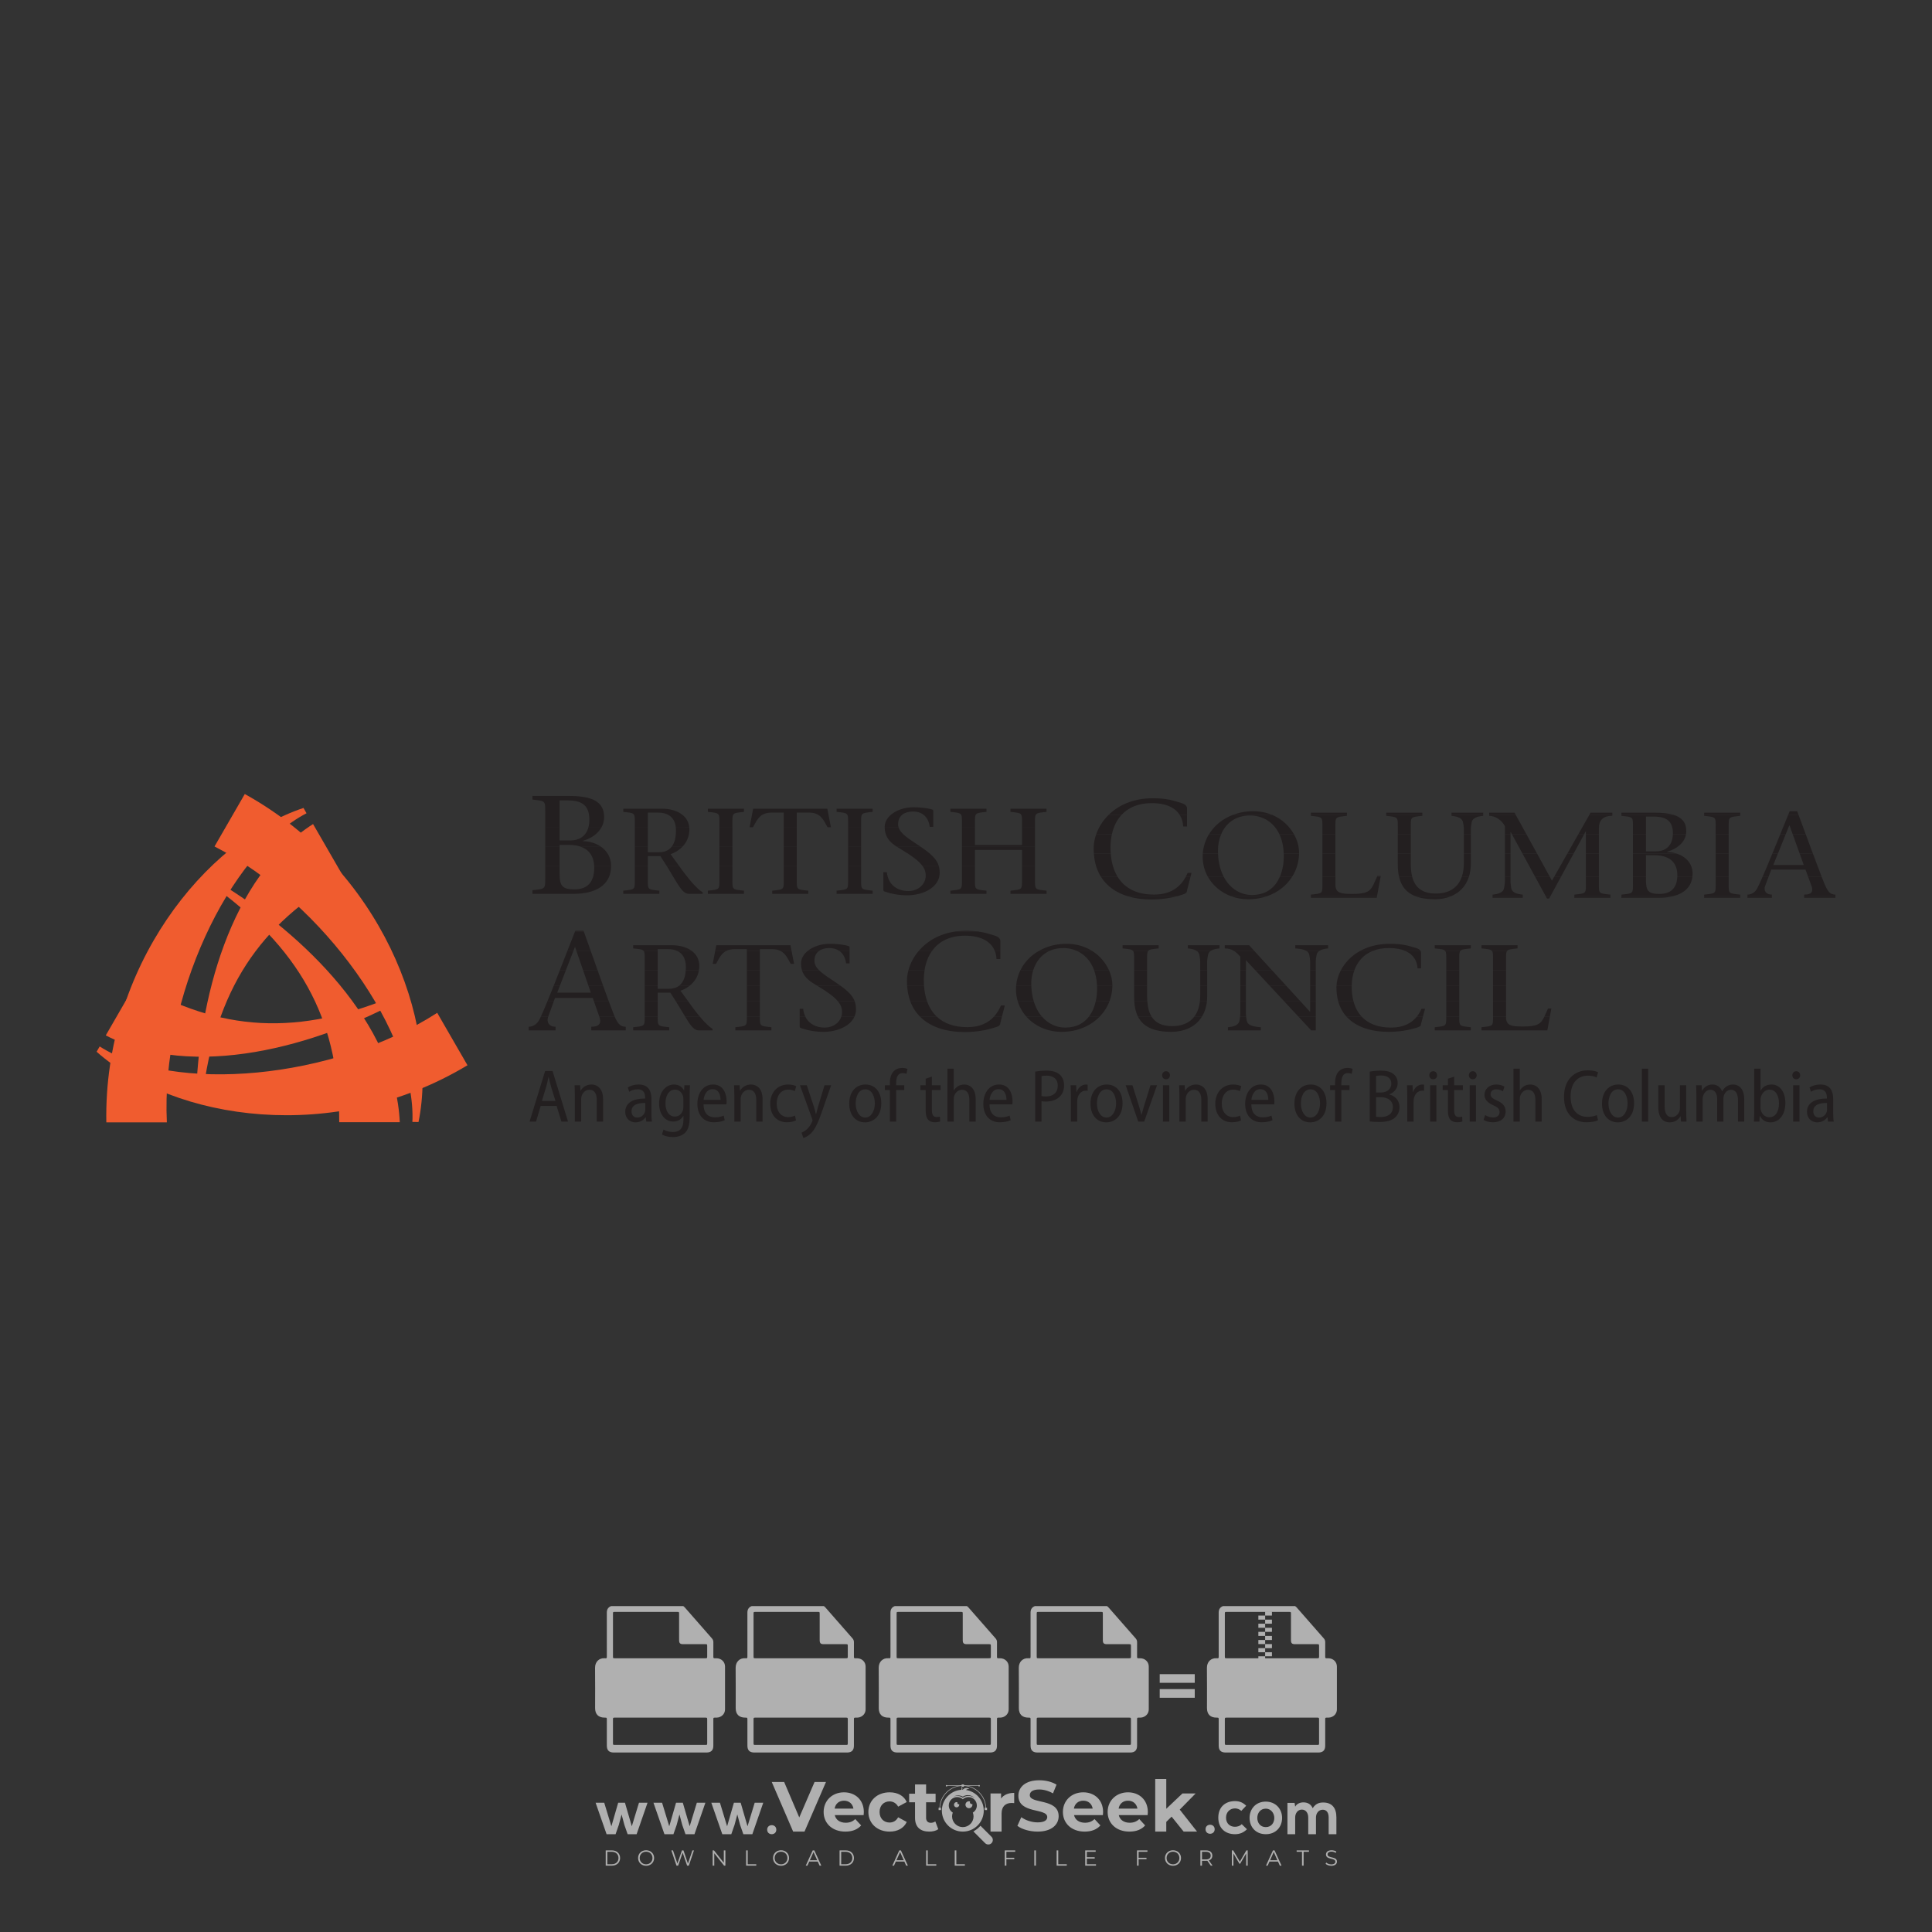 <?xml version="1.0" encoding="iso-8859-1"?>
<!-- Generator: Adobe Illustrator 27.0.0, SVG Export Plug-In . SVG Version: 6.00 Build 0)  -->
<svg version="1.1" id="Layer_1" xmlns="http://www.w3.org/2000/svg" xmlns:xlink="http://www.w3.org/1999/xlink" x="0px" y="0px"
	 viewBox="0 0 500 500" style="enable-background:new 0 0 500 500;" xml:space="preserve">
<rect x="0" y="0" width="500" height="500" fill="#333333" stroke="none"/>
<g id="watermark_1_">
	<g>
		<g id="watermark" style="opacity:0.61;">
			<g>
				<g>
					<g>
						<g>
							<polygon style="fill:#FFFFFF;" points="213.765,461.172 208.204,474.017 205.268,474.017 199.726,461.172 202.938,461.172 
								206.846,470.347 210.81,461.172 							"/>
						</g>
						<g>
							<path style="fill:#FFFFFF;" d="M223.507,469.741h-7.469c0.275,1.23,1.321,1.982,2.826,1.982c1.046,0,1.798-0.312,2.477-0.954
								l1.523,1.651c-0.917,1.046-2.294,1.597-4.074,1.597c-3.413,0-5.634-2.147-5.634-5.083c0-2.954,2.257-5.083,5.267-5.083
								c2.899,0,5.138,1.945,5.138,5.12C223.562,469.191,223.526,469.503,223.507,469.741 M216.002,468.071h4.863
								c-0.202-1.248-1.138-2.055-2.422-2.055C217.139,466.016,216.204,466.805,216.002,468.071"/>
						</g>
						<g>
							<path style="fill:#FFFFFF;" d="M224.735,468.934c0-2.973,2.294-5.083,5.505-5.083c2.074,0,3.707,0.899,4.423,2.514
								l-2.22,1.193c-0.532-0.936-1.321-1.358-2.221-1.358c-1.45,0-2.587,1.009-2.587,2.734c0,1.725,1.138,2.734,2.587,2.734
								c0.899,0,1.688-0.404,2.221-1.358l2.22,1.211c-0.716,1.578-2.349,2.495-4.423,2.495
								C227.029,474.017,224.735,471.907,224.735,468.934"/>
						</g>
						<g>
							<path style="fill:#FFFFFF;" d="M242.828,473.393c-0.587,0.422-1.45,0.624-2.331,0.624c-2.33,0-3.688-1.193-3.688-3.542
								v-4.055h-1.523v-2.202h1.523v-2.404h2.863v2.404h2.459v2.202h-2.459v4.019c0,0.844,0.458,1.303,1.229,1.303
								c0.422,0,0.844-0.128,1.156-0.367L242.828,473.393z"/>
						</g>
					</g>
					<g>
						<path style="fill:#FFFFFF;" d="M262.474,463.997v2.643c-0.238-0.018-0.422-0.037-0.642-0.037
							c-1.578,0-2.624,0.862-2.624,2.753v4.661h-2.863v-9.873h2.734v1.303C259.776,464.493,260.951,463.997,262.474,463.997"/>
					</g>
					<g>
						<path style="fill:#FFFFFF;" d="M263.299,472.53l1.009-2.239c1.083,0.789,2.697,1.339,4.239,1.339
							c1.762,0,2.477-0.587,2.477-1.376c0-2.404-7.469-0.752-7.469-5.524c0-2.184,1.762-4,5.413-4c1.615,0,3.267,0.385,4.459,1.138
							l-0.918,2.257c-1.193-0.679-2.422-1.009-3.56-1.009c-1.761,0-2.44,0.66-2.44,1.468c0,2.367,7.468,0.734,7.468,5.45
							c0,2.147-1.78,3.982-5.45,3.982C266.492,474.017,264.437,473.411,263.299,472.53"/>
					</g>
					<g>
						<path style="fill:#FFFFFF;" d="M285.428,469.741h-7.469c0.275,1.23,1.321,1.982,2.826,1.982c1.046,0,1.798-0.312,2.477-0.954
							l1.523,1.651c-0.918,1.046-2.294,1.597-4.074,1.597c-3.413,0-5.634-2.147-5.634-5.083c0-2.954,2.257-5.083,5.267-5.083
							c2.9,0,5.138,1.945,5.138,5.12C285.484,469.191,285.447,469.503,285.428,469.741 M277.923,468.071h4.863
							c-0.202-1.248-1.138-2.055-2.422-2.055C279.061,466.016,278.125,466.805,277.923,468.071"/>
					</g>
					<g>
						<path style="fill:#FFFFFF;" d="M297.007,469.741h-7.469c0.275,1.23,1.321,1.982,2.826,1.982c1.046,0,1.798-0.312,2.477-0.954
							l1.523,1.651c-0.918,1.046-2.294,1.597-4.074,1.597c-3.413,0-5.634-2.147-5.634-5.083c0-2.954,2.257-5.083,5.267-5.083
							c2.899,0,5.138,1.945,5.138,5.12C297.062,469.191,297.025,469.503,297.007,469.741 M289.501,468.071h4.863
							c-0.202-1.248-1.138-2.055-2.422-2.055C290.639,466.016,289.703,466.805,289.501,468.071"/>
					</g>
					<g>
						<polygon style="fill:#FFFFFF;" points="303.208,470.145 301.831,471.503 301.831,474.017 298.969,474.017 298.969,460.401 
							301.831,460.401 301.831,468.108 306.016,464.144 309.429,464.144 305.318,468.328 309.796,474.017 306.327,474.017 						"/>
					</g>
					<g>
						<path style="fill:#FFFFFF;" d="M256.601,475.359L256.601,475.359l-2.86-2.86c-0.435,0.508-0.953,0.943-1.534,1.284
							c-0.092,0.069-0.186,0.136-0.283,0.199l3.027,3.027c0.456,0.456,1.195,0.456,1.65,0
							C257.057,476.554,257.057,475.815,256.601,475.359"/>
					</g>
					<g>
						<path style="fill:#FFFFFF;" d="M249.984,463.244c0.221-0.173,0.495-0.281,0.797-0.281c0.042,0,0.083,0.002,0.124,0.006
							c-0.214-0.156-0.478-0.249-0.764-0.249c-0.395,0-0.744,0.18-0.981,0.458c-0.051,0-0.1,0.006-0.151,0.008
							c0.039-0.077,0.064-0.162,0.064-0.255c0-0.234-0.143-0.434-0.346-0.519c0.087,0.126,0.138,0.279,0.138,0.445
							c0,0.122-0.031,0.237-0.081,0.341c-2.811,0.201-5.03,2.539-5.03,5.4c0,2.993,2.426,5.42,5.42,5.42
							c2.993,0,5.42-2.426,5.42-5.42C254.595,465.879,252.593,463.635,249.984,463.244 M247.983,464.656
							c0.435,0,0.844,0.112,1.199,0.309c0.374-0.245,0.82-0.387,1.299-0.387c0.711,0,1.348,0.312,1.784,0.806
							c-0.435-0.379-1.004-0.61-1.627-0.61c-0.449,0-0.87,0.12-1.234,0.329c-0.079,0.046-0.156,0.096-0.229,0.15
							c-0.065-0.048-0.133-0.093-0.204-0.134c-0.369-0.219-0.8-0.344-1.26-0.344c-0.3,0-0.588,0.054-0.854,0.152
							C247.196,464.754,247.578,464.656,247.983,464.656 M251.772,469.098c0.115,0.305,0.181,0.634,0.181,0.979
							c0,1.534-1.244,2.777-2.778,2.777c-1.534,0-2.777-1.243-2.777-2.777c0-0.345,0.066-0.674,0.181-0.979
							c-0.62-0.382-1.035-1.064-1.035-1.846c0-1.197,0.971-2.168,2.168-2.168c0.565,0,1.078,0.218,1.463,0.572
							c0.386-0.354,0.899-0.572,1.464-0.572c1.197,0,2.168,0.971,2.168,2.168C252.807,468.034,252.392,468.716,251.772,469.098"/>
					</g>
					<g>
						<path style="fill:#FFFFFF;" d="M251.666,467.061c0,0.497-0.404,0.901-0.901,0.901c-0.497,0-0.901-0.404-0.901-0.901
							s0.404-0.901,0.901-0.901c0.101,0,0.197,0.017,0.287,0.047c-0.03,0.062-0.045,0.132-0.045,0.204
							c0,0.273,0.221,0.494,0.494,0.494c0.05,0,0.099-0.008,0.146-0.022C251.66,466.941,251.666,467,251.666,467.061"/>
					</g>
					<g>
						<path style="fill:#FFFFFF;" d="M248.255,467.061c0,0.376-0.305,0.681-0.681,0.681c-0.376,0-0.681-0.305-0.681-0.681
							s0.305-0.681,0.681-0.681c0.076,0,0.149,0.013,0.217,0.035c-0.023,0.047-0.034,0.1-0.034,0.155
							c0,0.206,0.167,0.374,0.374,0.374c0.038,0,0.075-0.006,0.11-0.017C248.25,466.97,248.255,467.015,248.255,467.061"/>
					</g>
					<g>
						<g>
							<g>
								<rect x="242.908" y="467.83" style="fill:#FFFFFF;" width="0.616" height="0.616"/>
							</g>
							<g>
								<rect x="254.827" y="467.83" style="fill:#FFFFFF;" width="0.616" height="0.616"/>
							</g>
							<g>
								<path style="fill:#FFFFFF;" d="M255.205,468.082h-0.14c0-3.248-2.642-5.89-5.89-5.89c-3.248,0-5.89,2.642-5.89,5.89h-0.14
									c0-1.611,0.627-3.125,1.766-4.264c1.139-1.139,2.653-1.766,4.264-1.766c1.611,0,3.125,0.627,4.264,1.766
									C254.578,464.957,255.205,466.471,255.205,468.082"/>
							</g>
						</g>
						<g>
							<rect x="248.868" y="461.814" style="fill:#FFFFFF;" width="0.616" height="0.616"/>
						</g>
						<g>
							<rect x="244.95" y="462.052" style="fill:#FFFFFF;" width="8.45" height="0.14"/>
						</g>
						<g>
							<path style="fill:#FFFFFF;" d="M245.174,462.15c0,0.108-0.088,0.196-0.196,0.196c-0.108,0-0.196-0.088-0.196-0.196
								c0-0.108,0.088-0.196,0.196-0.196C245.086,461.954,245.174,462.042,245.174,462.15"/>
						</g>
						<g>
							<path style="fill:#FFFFFF;" d="M253.596,462.15c0,0.108-0.088,0.196-0.196,0.196c-0.108,0-0.196-0.088-0.196-0.196
								c0-0.108,0.088-0.196,0.196-0.196C253.509,461.954,253.596,462.042,253.596,462.15"/>
						</g>
					</g>
				</g>
				<g>
					<path style="fill:#FFFFFF;" d="M314.356,473.409c0,1.559-2.364,1.559-2.364,0C311.993,471.851,314.356,471.851,314.356,473.409
						z"/>
				</g>
				<g>
					<g>
						<g>
							<path style="fill:#FFFFFF;" d="M161.739,466.549l1.772,6.088l1.855-6.088h2.215l-2.823,8.14h-2.33l-0.837-2.396l-0.722-2.708
								l-0.722,2.708l-0.837,2.396h-2.33l-2.839-8.14h2.231l1.855,6.088l1.756-6.088H161.739z"/>
						</g>
						<g>
							<path style="fill:#FFFFFF;" d="M176.713,466.549l1.772,6.088l1.855-6.088h2.215l-2.823,8.14h-2.33l-0.837-2.396l-0.722-2.708
								l-0.722,2.708l-0.837,2.396h-2.33l-2.839-8.14h2.231l1.855,6.088l1.756-6.088H176.713z"/>
						</g>
						<g>
							<path style="fill:#FFFFFF;" d="M191.687,466.549l1.772,6.088l1.855-6.088h2.215l-2.823,8.14h-2.33l-0.837-2.396l-0.722-2.708
								l-0.722,2.708l-0.837,2.396h-2.33l-2.839-8.14h2.231l1.855,6.088l1.756-6.088H191.687z"/>
						</g>
					</g>
					<g>
						<path style="fill:#FFFFFF;" d="M200.908,473.52c0,1.559-2.364,1.559-2.364,0C198.545,471.962,200.908,471.962,200.908,473.52z
							"/>
					</g>
					<g>
						<path style="fill:#FFFFFF;" d="M322.71,473.409c-0.935,0.919-1.919,1.28-3.117,1.28c-2.346,0-4.3-1.411-4.3-4.282
							s1.953-4.284,4.3-4.284c1.149,0,2.035,0.329,2.921,1.199l-1.264,1.329c-0.476-0.428-1.066-0.64-1.623-0.64
							c-1.346,0-2.33,0.985-2.33,2.396c0,1.542,1.05,2.362,2.297,2.362c0.64,0,1.28-0.18,1.772-0.672L322.71,473.409z"/>
					</g>
					<g>
						<path style="fill:#FFFFFF;" d="M331.805,470.472c0,2.33-1.591,4.217-4.217,4.217c-2.626,0-4.201-1.887-4.201-4.217
							c0-2.314,1.609-4.217,4.185-4.217C330.149,466.255,331.805,468.158,331.805,470.472z M325.389,470.472
							c0,1.231,0.739,2.38,2.199,2.38c1.46,0,2.199-1.149,2.199-2.38c0-1.215-0.854-2.396-2.199-2.396
							C326.144,468.077,325.389,469.258,325.389,470.472z"/>
					</g>
					<g>
						<path style="fill:#FFFFFF;" d="M338.572,474.689v-4.332c0-1.068-0.559-2.035-1.658-2.035c-1.082,0-1.722,0.967-1.722,2.035
							v4.332h-2.003v-8.107h1.855l0.148,0.985c0.426-0.82,1.362-1.116,2.133-1.116c0.969,0,1.937,0.394,2.396,1.51
							c0.723-1.149,1.658-1.478,2.708-1.478c2.297,0,3.43,1.412,3.43,3.84v4.365h-2.003v-4.365c0-1.066-0.442-1.97-1.526-1.97
							c-1.082,0-1.756,0.935-1.756,2.003v4.332H338.572z"/>
					</g>
				</g>
			</g>
		</g>
		<g style="opacity:0.61;">
			<g>
				<g>
					<path style="fill:#FFFFFF;" d="M345.988,431.299c-0.006-1.224-0.959-2.121-2.189-2.14c-0.924-0.014-0.832,0.12-0.834-0.867
						c-0.003-1.097-0.007-2.194,0.003-3.292c0.003-0.379-0.112-0.691-0.362-0.976c-2.342-2.668-4.678-5.342-7.019-8.011
						c-0.12-0.137-0.275-0.244-0.414-0.366c-6.214,0-12.427,0-18.641,0c-0.794,0.293-1.14,0.868-1.138,1.709
						c0.01,3.748,0.004,7.496,0.004,11.243c0,0.556-0.003,0.589-0.55,0.551c-1.497-0.102-2.516,0.986-2.497,2.492
						c0.044,3.476,0.013,6.953,0.014,10.429c0.001,1.58,0.867,2.443,2.45,2.449c0.582,0.002,0.582,0.002,0.582,0.6
						c0,2.219-0.001,4.438,0.001,6.657c0.001,1.192,0.58,1.771,1.768,1.771c8.013,0.001,16.027,0.001,24.04,0
						c1.168,0,1.755-0.583,1.757-1.745c0.002-2.256,0-4.512,0.001-6.768c0-0.512,0.002-0.511,0.52-0.515
						c0.271-0.002,0.541,0.008,0.809-0.058c0.996-0.246,1.69-1.044,1.694-2.069C346.003,438.696,346.005,434.997,345.988,431.299z
						 M317.537,417.162c5.337,0,10.674,0,16.01,0c0.548,0,0.554,0.007,0.554,0.561c0.001,2.243-0.001,4.486,0.001,6.73
						c0.001,0.811,0.249,1.059,1.06,1.059c1.91,0.001,3.821,0,5.731,0.001c0.458,0,0.479,0.021,0.481,0.483
						c0.003,0.887,0.002,1.775,0,2.662c-0.001,0.477-0.024,0.498-0.504,0.499c-3.895,0.001-7.79,0-11.684,0
						c-3.882,0-7.765,0-11.647,0c-0.55,0-0.552-0.001-0.552-0.561c-0.001-3.624-0.001-7.247,0-10.871
						C316.987,417.166,316.991,417.162,317.537,417.162z M340.822,451.579c-3.883,0.001-7.766,0-11.65,0c-3.871,0-7.742,0-11.613,0
						c-0.572,0-0.574-0.002-0.574-0.579c-0.001-1.997-0.001-3.994,0.001-5.991c0-0.464,0.023-0.486,0.478-0.487
						c7.803-0.001,15.607-0.001,23.41,0c0.478,0,0.499,0.02,0.499,0.503c0.002,1.997,0.001,3.994,0,5.991
						C341.375,451.574,341.37,451.579,340.822,451.579z"/>
				</g>
				<g>
					<g>
						<rect x="327.418" y="417.053" style="fill:#FFFFFF;" width="1.757" height="1.054"/>
					</g>
					<g>
						<rect x="325.662" y="418.107" style="fill:#FFFFFF;" width="1.757" height="1.054"/>
					</g>
					<g>
						<rect x="327.418" y="419.161" style="fill:#FFFFFF;" width="1.757" height="1.054"/>
					</g>
					<g>
						<rect x="325.662" y="420.215" style="fill:#FFFFFF;" width="1.757" height="1.054"/>
					</g>
					<g>
						<rect x="327.418" y="421.269" style="fill:#FFFFFF;" width="1.757" height="1.054"/>
					</g>
					<g>
						<rect x="325.662" y="422.323" style="fill:#FFFFFF;" width="1.757" height="1.054"/>
					</g>
					<g>
						<rect x="327.418" y="423.378" style="fill:#FFFFFF;" width="1.757" height="1.054"/>
					</g>
					<g>
						<rect x="325.662" y="424.432" style="fill:#FFFFFF;" width="1.757" height="1.054"/>
					</g>
					<g>
						<rect x="327.418" y="425.486" style="fill:#FFFFFF;" width="1.757" height="1.054"/>
					</g>
					<g>
						<rect x="325.662" y="426.54" style="fill:#FFFFFF;" width="1.757" height="1.054"/>
					</g>
					<g>
						<rect x="327.418" y="427.594" style="fill:#FFFFFF;" width="1.757" height="1.054"/>
					</g>
					<g>
						<rect x="325.662" y="428.648" style="fill:#FFFFFF;" width="1.757" height="1.054"/>
					</g>
				</g>
			</g>
			<g>
				<path style="fill:#FFFFFF;" d="M187.637,431.299c-0.006-1.224-0.959-2.121-2.189-2.14c-0.924-0.014-0.832,0.12-0.834-0.867
					c-0.003-1.097-0.007-2.194,0.003-3.292c0.003-0.379-0.112-0.691-0.362-0.976c-2.342-2.668-4.678-5.342-7.019-8.011
					c-0.12-0.137-0.275-0.244-0.414-0.366c-6.214,0-12.427,0-18.641,0c-0.794,0.293-1.14,0.868-1.138,1.709
					c0.01,3.748,0.004,7.496,0.004,11.243c0,0.556-0.003,0.589-0.55,0.551c-1.497-0.102-2.516,0.986-2.497,2.492
					c0.044,3.476,0.013,6.953,0.014,10.429c0.001,1.58,0.867,2.443,2.45,2.449c0.582,0.002,0.582,0.002,0.582,0.6
					c0,2.219-0.001,4.438,0.001,6.657c0.001,1.192,0.58,1.771,1.768,1.771c8.013,0.001,16.027,0.001,24.04,0
					c1.168,0,1.755-0.583,1.757-1.745c0.002-2.256,0-4.512,0.001-6.768c0-0.512,0.002-0.511,0.52-0.515
					c0.271-0.002,0.541,0.008,0.809-0.058c0.996-0.246,1.69-1.044,1.694-2.069C187.652,438.696,187.655,434.997,187.637,431.299z
					 M159.187,417.162c5.337,0,10.674,0,16.01,0c0.548,0,0.554,0.007,0.554,0.561c0.001,2.243-0.001,4.486,0.001,6.73
					c0.001,0.811,0.249,1.059,1.06,1.059c1.91,0.001,3.821,0,5.731,0.001c0.458,0,0.479,0.021,0.481,0.483
					c0.003,0.887,0.002,1.775,0,2.662c-0.001,0.477-0.024,0.498-0.504,0.499c-3.895,0.001-7.79,0-11.684,0
					c-3.882,0-7.765,0-11.647,0c-0.55,0-0.552-0.001-0.552-0.561c-0.001-3.624-0.001-7.247,0-10.871
					C158.636,417.166,158.64,417.162,159.187,417.162z M182.472,451.579c-3.883,0.001-7.766,0-11.65,0c-3.871,0-7.742,0-11.613,0
					c-0.572,0-0.574-0.002-0.574-0.579c-0.001-1.997-0.001-3.994,0.001-5.991c0-0.464,0.023-0.486,0.478-0.487
					c7.803-0.001,15.607-0.001,23.41,0c0.478,0,0.499,0.02,0.499,0.503c0.002,1.997,0.001,3.994,0,5.991
					C183.024,451.574,183.019,451.579,182.472,451.579z"/>
			</g>
			<g>
				<path style="fill:#FFFFFF;" d="M159.779,440.669v-7.897h2.779c0.375,0,0.726,0.061,1.053,0.182
					c0.327,0.121,0.612,0.292,0.855,0.513c0.242,0.221,0.434,0.483,0.573,0.789c0.14,0.305,0.21,0.642,0.21,1.009
					c0,0.375-0.07,0.715-0.21,1.02c-0.14,0.305-0.331,0.568-0.573,0.789c-0.243,0.221-0.528,0.392-0.855,0.513
					c-0.327,0.121-0.678,0.182-1.053,0.182h-1.29v2.901H159.779z M162.58,436.356c0.39,0,0.684-0.111,0.882-0.331
					c0.199-0.22,0.298-0.474,0.298-0.761c0-0.14-0.024-0.276-0.072-0.408c-0.048-0.132-0.121-0.248-0.221-0.347
					c-0.099-0.099-0.223-0.178-0.37-0.237c-0.147-0.059-0.32-0.089-0.518-0.089h-1.312v2.173H162.58z"/>
				<path style="fill:#FFFFFF;" d="M166.308,432.771h1.731l3.177,5.294h0.088l-0.088-1.522v-3.772h1.478v7.897h-1.566l-3.353-5.592
					h-0.088l0.088,1.522v4.07h-1.467V432.771z"/>
				<path style="fill:#FFFFFF;" d="M177.922,436.334h3.872c0.022,0.089,0.04,0.195,0.055,0.32c0.014,0.125,0.022,0.25,0.022,0.375
					c0,0.507-0.077,0.985-0.231,1.434c-0.154,0.449-0.397,0.849-0.728,1.202c-0.353,0.375-0.776,0.666-1.268,0.871
					c-0.493,0.206-1.055,0.309-1.688,0.309c-0.574,0-1.114-0.103-1.622-0.309c-0.507-0.206-0.948-0.492-1.323-0.86
					c-0.375-0.367-0.673-0.803-0.894-1.307c-0.221-0.504-0.331-1.053-0.331-1.649c0-0.595,0.11-1.145,0.331-1.649
					c0.221-0.504,0.518-0.939,0.894-1.307c0.375-0.367,0.816-0.654,1.323-0.86c0.507-0.206,1.048-0.309,1.622-0.309
					c0.64,0,1.211,0.11,1.715,0.331c0.504,0.221,0.935,0.526,1.296,0.915l-1.025,1.004c-0.258-0.272-0.544-0.48-0.861-0.623
					c-0.316-0.143-0.695-0.215-1.136-0.215c-0.361,0-0.703,0.065-1.026,0.193c-0.324,0.129-0.607,0.311-0.85,0.546
					c-0.242,0.235-0.436,0.52-0.579,0.855c-0.143,0.335-0.215,0.708-0.215,1.119c0,0.412,0.072,0.785,0.215,1.12
					c0.143,0.335,0.338,0.62,0.584,0.855c0.246,0.235,0.531,0.418,0.855,0.546c0.323,0.129,0.669,0.193,1.037,0.193
					c0.419,0,0.773-0.061,1.064-0.182c0.29-0.121,0.538-0.278,0.744-0.469c0.148-0.132,0.275-0.3,0.381-0.502
					c0.106-0.202,0.189-0.428,0.248-0.678h-2.482V436.334z"/>
			</g>
			<g>
				<path style="fill:#FFFFFF;" d="M224.019,431.299c-0.006-1.224-0.959-2.121-2.189-2.14c-0.924-0.014-0.832,0.12-0.834-0.867
					c-0.003-1.097-0.007-2.194,0.003-3.292c0.003-0.379-0.112-0.691-0.362-0.976c-2.342-2.668-4.678-5.342-7.019-8.011
					c-0.12-0.137-0.275-0.244-0.414-0.366c-6.214,0-12.427,0-18.641,0c-0.794,0.293-1.14,0.868-1.138,1.709
					c0.01,3.748,0.004,7.496,0.004,11.243c0,0.556-0.003,0.589-0.55,0.551c-1.497-0.102-2.516,0.986-2.497,2.492
					c0.044,3.476,0.013,6.953,0.014,10.429c0.001,1.58,0.867,2.443,2.45,2.449c0.582,0.002,0.582,0.002,0.582,0.6
					c0,2.219-0.001,4.438,0.001,6.657c0.001,1.192,0.58,1.771,1.768,1.771c8.013,0.001,16.027,0.001,24.04,0
					c1.168,0,1.755-0.583,1.757-1.745c0.002-2.256,0-4.512,0.001-6.768c0-0.512,0.002-0.511,0.52-0.515
					c0.271-0.002,0.541,0.008,0.809-0.058c0.997-0.246,1.69-1.044,1.694-2.069C224.034,438.696,224.036,434.997,224.019,431.299z
					 M195.568,417.162c5.337,0,10.674,0,16.01,0c0.548,0,0.554,0.007,0.554,0.561c0.001,2.243-0.001,4.486,0.001,6.73
					c0.001,0.811,0.249,1.059,1.06,1.059c1.91,0.001,3.821,0,5.731,0.001c0.458,0,0.479,0.021,0.481,0.483
					c0.003,0.887,0.002,1.775,0,2.662c-0.001,0.477-0.024,0.498-0.504,0.499c-3.895,0.001-7.79,0-11.684,0
					c-3.882,0-7.765,0-11.647,0c-0.55,0-0.552-0.001-0.552-0.561c-0.001-3.624-0.001-7.247,0-10.871
					C195.018,417.166,195.022,417.162,195.568,417.162z M218.854,451.579c-3.883,0.001-7.766,0-11.65,0c-3.871,0-7.742,0-11.613,0
					c-0.572,0-0.574-0.002-0.574-0.579c-0.001-1.997-0.001-3.994,0.001-5.991c0-0.464,0.023-0.486,0.478-0.487
					c7.803-0.001,15.607-0.001,23.41,0c0.478,0,0.499,0.02,0.499,0.503c0.002,1.997,0.001,3.994,0,5.991
					C219.406,451.574,219.401,451.579,218.854,451.579z"/>
			</g>
			<g>
				<path style="fill:#FFFFFF;" d="M205.111,432.771h1.699l2.967,7.897h-1.644l-0.651-1.886h-3.044l-0.651,1.886h-1.643
					L205.111,432.771z M206.997,437.415l-0.706-1.974l-0.287-0.96h-0.088l-0.287,0.96l-0.706,1.974H206.997z"/>
				<path style="fill:#FFFFFF;" d="M211.331,434.536c-0.125,0-0.245-0.024-0.359-0.072c-0.114-0.048-0.213-0.114-0.298-0.199
					c-0.084-0.084-0.151-0.182-0.198-0.292c-0.048-0.11-0.072-0.232-0.072-0.364s0.024-0.254,0.072-0.364
					c0.048-0.11,0.114-0.208,0.198-0.292c0.084-0.084,0.184-0.151,0.298-0.198c0.114-0.048,0.233-0.072,0.359-0.072
					c0.257,0,0.478,0.09,0.662,0.27c0.184,0.181,0.276,0.399,0.276,0.656s-0.092,0.476-0.276,0.656
					C211.809,434.446,211.589,434.536,211.331,434.536z M210.615,440.669v-5.404h1.445v5.404H210.615z"/>
			</g>
			<g>
				<path style="fill:#FFFFFF;" d="M261.044,431.299c-0.006-1.224-0.959-2.121-2.189-2.14c-0.924-0.014-0.832,0.12-0.834-0.867
					c-0.003-1.097-0.007-2.194,0.003-3.292c0.003-0.379-0.112-0.691-0.362-0.976c-2.342-2.668-4.678-5.342-7.019-8.011
					c-0.12-0.137-0.275-0.244-0.414-0.366c-6.214,0-12.427,0-18.641,0c-0.794,0.293-1.14,0.868-1.138,1.709
					c0.01,3.748,0.004,7.496,0.004,11.243c0,0.556-0.003,0.589-0.55,0.551c-1.497-0.102-2.516,0.986-2.497,2.492
					c0.044,3.476,0.013,6.953,0.014,10.429c0.001,1.58,0.867,2.443,2.45,2.449c0.582,0.002,0.582,0.002,0.582,0.6
					c0,2.219-0.001,4.438,0.001,6.657c0.001,1.192,0.58,1.771,1.768,1.771c8.013,0.001,16.027,0.001,24.04,0
					c1.168,0,1.755-0.583,1.757-1.745c0.002-2.256,0-4.512,0.001-6.768c0-0.512,0.002-0.511,0.52-0.515
					c0.271-0.002,0.541,0.008,0.809-0.058c0.996-0.246,1.69-1.044,1.694-2.069C261.059,438.696,261.061,434.997,261.044,431.299z
					 M232.593,417.162c5.337,0,10.674,0,16.01,0c0.548,0,0.554,0.007,0.554,0.561c0.001,2.243-0.001,4.486,0.001,6.73
					c0.001,0.811,0.249,1.059,1.06,1.059c1.91,0.001,3.821,0,5.731,0.001c0.458,0,0.479,0.021,0.481,0.483
					c0.003,0.887,0.002,1.775,0,2.662c-0.001,0.477-0.024,0.498-0.504,0.499c-3.895,0.001-7.79,0-11.684,0
					c-3.882,0-7.765,0-11.647,0c-0.55,0-0.552-0.001-0.552-0.561c-0.001-3.624-0.001-7.247,0-10.871
					C232.042,417.166,232.047,417.162,232.593,417.162z M255.878,451.579c-3.883,0.001-7.766,0-11.65,0c-3.871,0-7.742,0-11.613,0
					c-0.572,0-0.574-0.002-0.574-0.579c-0.001-1.997-0.001-3.994,0.001-5.991c0-0.464,0.023-0.486,0.478-0.487
					c7.803-0.001,15.607-0.001,23.41,0c0.478,0,0.499,0.02,0.499,0.503c0.002,1.997,0.001,3.994,0,5.991
					C256.431,451.574,256.426,451.579,255.878,451.579z"/>
			</g>
			<g>
				<path style="fill:#FFFFFF;" d="M236.361,440.845c-0.338,0-0.662-0.048-0.971-0.143c-0.309-0.095-0.592-0.239-0.849-0.43
					c-0.257-0.191-0.481-0.425-0.673-0.7c-0.191-0.276-0.342-0.597-0.452-0.965l1.401-0.551c0.103,0.397,0.283,0.726,0.54,0.987
					c0.257,0.261,0.596,0.392,1.015,0.392c0.154,0,0.303-0.02,0.447-0.061c0.143-0.04,0.272-0.099,0.386-0.176
					s0.204-0.175,0.27-0.292c0.066-0.118,0.099-0.254,0.099-0.408c0-0.147-0.026-0.279-0.077-0.397
					c-0.051-0.117-0.138-0.227-0.259-0.331c-0.121-0.103-0.28-0.202-0.475-0.298c-0.195-0.095-0.435-0.195-0.722-0.298l-0.485-0.176
					c-0.213-0.073-0.429-0.173-0.645-0.298c-0.217-0.125-0.413-0.276-0.59-0.452c-0.177-0.176-0.322-0.384-0.436-0.623
					c-0.114-0.239-0.171-0.509-0.171-0.81c0-0.309,0.06-0.597,0.182-0.866c0.121-0.268,0.294-0.503,0.518-0.706
					c0.224-0.202,0.492-0.36,0.805-0.474s0.66-0.171,1.042-0.171c0.397,0,0.74,0.053,1.031,0.16
					c0.291,0.107,0.537,0.243,0.739,0.408c0.202,0.165,0.366,0.348,0.491,0.546c0.125,0.199,0.217,0.386,0.276,0.563l-1.312,0.551
					c-0.074-0.221-0.208-0.419-0.402-0.596c-0.195-0.176-0.462-0.265-0.8-0.265c-0.324,0-0.592,0.075-0.805,0.226
					c-0.213,0.151-0.32,0.348-0.32,0.59c0,0.235,0.103,0.436,0.309,0.601c0.206,0.165,0.533,0.325,0.982,0.48l0.497,0.165
					c0.316,0.111,0.605,0.237,0.866,0.381c0.261,0.143,0.485,0.314,0.673,0.513c0.187,0.199,0.331,0.425,0.43,0.678
					c0.1,0.254,0.149,0.546,0.149,0.877c0,0.412-0.083,0.767-0.248,1.064c-0.165,0.298-0.377,0.542-0.634,0.734
					c-0.258,0.191-0.548,0.335-0.872,0.43C236.986,440.797,236.67,440.845,236.361,440.845z"/>
				<path style="fill:#FFFFFF;" d="M239.516,432.771h1.61l1.633,4.754l0.287,1.015h0.088l0.309-1.015l1.699-4.754h1.61l-2.879,7.897
					h-1.566L239.516,432.771z"/>
				<path style="fill:#FFFFFF;" d="M251.097,436.334h3.871c0.022,0.089,0.04,0.195,0.055,0.32c0.015,0.125,0.023,0.25,0.023,0.375
					c0,0.507-0.078,0.985-0.232,1.434c-0.154,0.449-0.397,0.849-0.728,1.202c-0.353,0.375-0.775,0.666-1.268,0.871
					c-0.493,0.206-1.055,0.309-1.688,0.309c-0.574,0-1.114-0.103-1.621-0.309c-0.507-0.206-0.949-0.492-1.324-0.86
					c-0.375-0.367-0.673-0.803-0.894-1.307c-0.22-0.504-0.331-1.053-0.331-1.649c0-0.595,0.11-1.145,0.331-1.649
					c0.221-0.504,0.518-0.939,0.894-1.307c0.375-0.367,0.816-0.654,1.324-0.86c0.507-0.206,1.047-0.309,1.621-0.309
					c0.64,0,1.211,0.11,1.715,0.331c0.504,0.221,0.936,0.526,1.296,0.915l-1.026,1.004c-0.257-0.272-0.544-0.48-0.861-0.623
					c-0.316-0.143-0.694-0.215-1.136-0.215c-0.36,0-0.702,0.065-1.026,0.193c-0.323,0.129-0.607,0.311-0.849,0.546
					c-0.243,0.235-0.436,0.52-0.579,0.855c-0.143,0.335-0.215,0.708-0.215,1.119c0,0.412,0.072,0.785,0.215,1.12
					c0.143,0.335,0.338,0.62,0.585,0.855c0.246,0.235,0.531,0.418,0.854,0.546c0.324,0.129,0.669,0.193,1.037,0.193
					c0.419,0,0.774-0.061,1.064-0.182c0.29-0.121,0.539-0.278,0.745-0.469c0.147-0.132,0.274-0.3,0.38-0.502
					c0.107-0.202,0.189-0.428,0.248-0.678h-2.482V436.334z"/>
			</g>
			<g>
				<path style="fill:#FFFFFF;" d="M297.3,431.299c-0.006-1.224-0.959-2.121-2.189-2.14c-0.924-0.014-0.832,0.12-0.834-0.867
					c-0.003-1.097-0.007-2.194,0.003-3.292c0.003-0.379-0.112-0.691-0.362-0.976c-2.342-2.668-4.678-5.342-7.019-8.011
					c-0.12-0.137-0.275-0.244-0.414-0.366c-6.214,0-12.427,0-18.641,0c-0.794,0.293-1.14,0.868-1.138,1.709
					c0.01,3.748,0.004,7.496,0.004,11.243c0,0.556-0.003,0.589-0.55,0.551c-1.497-0.102-2.516,0.986-2.497,2.492
					c0.044,3.476,0.013,6.953,0.014,10.429c0.001,1.58,0.867,2.443,2.45,2.449c0.582,0.002,0.582,0.002,0.582,0.6
					c0,2.219-0.001,4.438,0.001,6.657c0.001,1.192,0.58,1.771,1.768,1.771c8.013,0.001,16.027,0.001,24.04,0
					c1.168,0,1.755-0.583,1.757-1.745c0.002-2.256,0-4.512,0.001-6.768c0-0.512,0.002-0.511,0.52-0.515
					c0.271-0.002,0.541,0.008,0.809-0.058c0.996-0.246,1.69-1.044,1.694-2.069C297.315,438.696,297.318,434.997,297.3,431.299z
					 M268.85,417.162c5.337,0,10.674,0,16.01,0c0.548,0,0.554,0.007,0.554,0.561c0.001,2.243-0.001,4.486,0.001,6.73
					c0.001,0.811,0.249,1.059,1.06,1.059c1.91,0.001,3.821,0,5.731,0.001c0.458,0,0.479,0.021,0.481,0.483
					c0.003,0.887,0.002,1.775,0,2.662c-0.001,0.477-0.024,0.498-0.504,0.499c-3.895,0.001-7.79,0-11.684,0
					c-3.882,0-7.765,0-11.647,0c-0.55,0-0.552-0.001-0.552-0.561c-0.001-3.624-0.001-7.247,0-10.871
					C268.299,417.166,268.303,417.162,268.85,417.162z M292.135,451.579c-3.883,0.001-7.766,0-11.65,0c-3.871,0-7.742,0-11.613,0
					c-0.572,0-0.574-0.002-0.574-0.579c-0.001-1.997-0.001-3.994,0.001-5.991c0-0.464,0.023-0.486,0.478-0.487
					c7.803-0.001,15.607-0.001,23.41,0c0.478,0,0.499,0.02,0.499,0.503c0.001,1.997,0.001,3.994,0,5.991
					C292.687,451.574,292.682,451.579,292.135,451.579z"/>
			</g>
			<g>
				<path style="fill:#FFFFFF;" d="M272.966,434.183v1.831h3.165v1.412h-3.165v1.831h3.518v1.412h-5.007v-7.897h5.007v1.412H272.966
					z"/>
				<path style="fill:#FFFFFF;" d="M277.852,440.669v-7.897h2.779c0.375,0,0.726,0.061,1.053,0.182
					c0.327,0.121,0.612,0.292,0.855,0.513c0.243,0.221,0.434,0.483,0.574,0.789c0.14,0.305,0.209,0.642,0.209,1.009
					c0,0.375-0.07,0.715-0.209,1.02c-0.14,0.305-0.331,0.568-0.574,0.789c-0.243,0.221-0.528,0.392-0.855,0.513
					c-0.327,0.121-0.678,0.182-1.053,0.182h-1.29v2.901H277.852z M280.653,436.356c0.389,0,0.684-0.111,0.882-0.331
					c0.199-0.22,0.298-0.474,0.298-0.761c0-0.14-0.024-0.276-0.072-0.408c-0.048-0.132-0.121-0.248-0.221-0.347
					c-0.099-0.099-0.222-0.178-0.37-0.237c-0.147-0.059-0.32-0.089-0.518-0.089h-1.312v2.173H280.653z"/>
				<path style="fill:#FFFFFF;" d="M286.797,440.845c-0.338,0-0.662-0.048-0.971-0.143c-0.309-0.095-0.592-0.239-0.849-0.43
					c-0.257-0.191-0.482-0.425-0.673-0.7c-0.191-0.276-0.342-0.597-0.452-0.965l1.401-0.551c0.103,0.397,0.283,0.726,0.541,0.987
					c0.257,0.261,0.595,0.392,1.015,0.392c0.154,0,0.303-0.02,0.447-0.061c0.143-0.04,0.272-0.099,0.386-0.176
					c0.114-0.077,0.204-0.175,0.27-0.292c0.066-0.118,0.1-0.254,0.1-0.408c0-0.147-0.026-0.279-0.077-0.397
					c-0.051-0.117-0.138-0.227-0.259-0.331c-0.121-0.103-0.279-0.202-0.474-0.298c-0.195-0.095-0.436-0.195-0.723-0.298
					l-0.485-0.176c-0.213-0.073-0.428-0.173-0.645-0.298c-0.217-0.125-0.414-0.276-0.59-0.452c-0.176-0.176-0.322-0.384-0.436-0.623
					c-0.114-0.239-0.171-0.509-0.171-0.81c0-0.309,0.061-0.597,0.182-0.866c0.121-0.268,0.294-0.503,0.518-0.706
					c0.224-0.202,0.493-0.36,0.805-0.474c0.312-0.114,0.66-0.171,1.042-0.171c0.397,0,0.741,0.053,1.031,0.16
					c0.29,0.107,0.537,0.243,0.739,0.408c0.202,0.165,0.365,0.348,0.491,0.546c0.125,0.199,0.217,0.386,0.276,0.563l-1.312,0.551
					c-0.074-0.221-0.208-0.419-0.403-0.596c-0.195-0.176-0.462-0.265-0.799-0.265c-0.324,0-0.592,0.075-0.805,0.226
					c-0.213,0.151-0.32,0.348-0.32,0.59c0,0.235,0.103,0.436,0.309,0.601c0.206,0.165,0.533,0.325,0.982,0.48l0.496,0.165
					c0.316,0.111,0.605,0.237,0.866,0.381c0.261,0.143,0.485,0.314,0.673,0.513c0.187,0.199,0.331,0.425,0.43,0.678
					c0.099,0.254,0.149,0.546,0.149,0.877c0,0.412-0.083,0.767-0.248,1.064c-0.165,0.298-0.377,0.542-0.634,0.734
					c-0.258,0.191-0.548,0.335-0.872,0.43C287.422,440.797,287.105,440.845,286.797,440.845z"/>
			</g>
			<g>
				<path style="fill:#FFFFFF;" d="M321.394,439.168l4.004-4.985h-3.827v-1.412h5.559v1.5l-3.96,4.985h4.004v1.412h-5.779V439.168z"
					/>
				<path style="fill:#FFFFFF;" d="M328.409,432.771h1.489v7.897h-1.489V432.771z"/>
				<path style="fill:#FFFFFF;" d="M331.486,440.669v-7.897h2.779c0.375,0,0.726,0.061,1.053,0.182
					c0.327,0.121,0.612,0.292,0.855,0.513s0.434,0.483,0.574,0.789c0.14,0.305,0.209,0.642,0.209,1.009
					c0,0.375-0.07,0.715-0.209,1.02c-0.14,0.305-0.331,0.568-0.574,0.789c-0.243,0.221-0.528,0.392-0.855,0.513
					c-0.327,0.121-0.678,0.182-1.053,0.182h-1.29v2.901H331.486z M334.288,436.356c0.389,0,0.684-0.111,0.882-0.331
					c0.199-0.22,0.298-0.474,0.298-0.761c0-0.14-0.024-0.276-0.072-0.408c-0.048-0.132-0.121-0.248-0.221-0.347
					c-0.099-0.099-0.222-0.178-0.37-0.237c-0.147-0.059-0.32-0.089-0.518-0.089h-1.312v2.173H334.288z"/>
			</g>
		</g>
		<g style="opacity:0.61;">
			<path style="fill:#FFFFFF;" d="M300.133,433.27h9.067v2.242h-9.067V433.27z M300.133,437.136h9.067v2.243h-9.067V437.136z"/>
		</g>
	</g>
	<g style="opacity:0.61;">
		<path style="fill:#FFFFFF;" d="M156.756,478.878h1.607c1.263,0,2.114,0.812,2.114,1.974c0,1.161-0.851,1.973-2.114,1.973h-1.607
			V478.878z M158.34,482.464c1.049,0,1.725-0.665,1.725-1.612c0-0.947-0.677-1.613-1.725-1.613h-1.167v3.225H158.34z"/>
		<path style="fill:#FFFFFF;" d="M165.139,480.851c0-1.15,0.879-2.007,2.075-2.007c1.184,0,2.069,0.851,2.069,2.007
			c0,1.156-0.885,2.007-2.069,2.007C166.019,482.858,165.139,482.002,165.139,480.851z M168.866,480.851
			c0-0.942-0.705-1.635-1.652-1.635c-0.953,0-1.663,0.693-1.663,1.635c0,0.941,0.71,1.635,1.663,1.635
			C168.162,482.486,168.866,481.793,168.866,480.851z"/>
		<path style="fill:#FFFFFF;" d="M179.596,478.878l-1.331,3.947h-0.44l-1.156-3.366l-1.161,3.366h-0.434l-1.331-3.947h0.429
			l1.139,3.394l1.178-3.394h0.389l1.161,3.411l1.156-3.411H179.596z"/>
		<path style="fill:#FFFFFF;" d="M187.731,478.878v3.947h-0.344l-2.537-3.202v3.202h-0.417v-3.947h0.344l2.543,3.203v-3.203H187.731
			z"/>
		<path style="fill:#FFFFFF;" d="M193.093,478.878h0.417v3.586h2.21v0.361h-2.627V478.878z"/>
		<path style="fill:#FFFFFF;" d="M200.061,480.851c0-1.15,0.879-2.007,2.075-2.007c1.184,0,2.069,0.851,2.069,2.007
			c0,1.156-0.885,2.007-2.069,2.007C200.941,482.858,200.061,482.002,200.061,480.851z M203.788,480.851
			c0-0.942-0.705-1.635-1.652-1.635c-0.953,0-1.663,0.693-1.663,1.635c0,0.941,0.71,1.635,1.663,1.635
			C203.083,482.486,203.788,481.793,203.788,480.851z"/>
		<path style="fill:#FFFFFF;" d="M211.636,481.77h-2.199l-0.474,1.054h-0.434l1.804-3.947h0.412l1.804,3.947h-0.44L211.636,481.77z
			 M211.484,481.432l-0.947-2.12l-0.947,2.12H211.484z"/>
		<path style="fill:#FFFFFF;" d="M217.28,478.878h1.607c1.263,0,2.114,0.812,2.114,1.974c0,1.161-0.851,1.973-2.114,1.973h-1.607
			V478.878z M218.864,482.464c1.049,0,1.725-0.665,1.725-1.612c0-0.947-0.677-1.613-1.725-1.613h-1.167v3.225H218.864z"/>
		<path style="fill:#FFFFFF;" d="M234.041,481.77h-2.199l-0.474,1.054h-0.434l1.804-3.947h0.412l1.804,3.947h-0.44L234.041,481.77z
			 M233.889,481.432l-0.947-2.12l-0.947,2.12H233.889z"/>
		<path style="fill:#FFFFFF;" d="M239.685,478.878h0.417v3.586h2.21v0.361h-2.627V478.878z"/>
		<path style="fill:#FFFFFF;" d="M247.082,478.878h0.417v3.586h2.21v0.361h-2.627V478.878z"/>
		<path style="fill:#FFFFFF;" d="M260.449,479.239v1.551h2.041v0.361h-2.041v1.675h-0.417v-3.947h2.706v0.361H260.449z"/>
		<path style="fill:#FFFFFF;" d="M267.678,478.878h0.417v3.947h-0.417V478.878z"/>
		<path style="fill:#FFFFFF;" d="M273.456,478.878h0.417v3.586h2.21v0.361h-2.627V478.878z"/>
		<path style="fill:#FFFFFF;" d="M283.644,482.464v0.361h-2.791v-3.947h2.706v0.361h-2.289v1.404h2.041v0.355h-2.041v1.466H283.644z
			"/>
		<path style="fill:#FFFFFF;" d="M294.672,479.239v1.551h2.041v0.361h-2.041v1.675h-0.417v-3.947h2.706v0.361H294.672z"/>
		<path style="fill:#FFFFFF;" d="M301.5,480.851c0-1.15,0.879-2.007,2.075-2.007c1.184,0,2.069,0.851,2.069,2.007
			c0,1.156-0.885,2.007-2.069,2.007C302.379,482.858,301.5,482.002,301.5,480.851z M305.226,480.851
			c0-0.942-0.705-1.635-1.652-1.635c-0.953,0-1.663,0.693-1.663,1.635c0,0.941,0.71,1.635,1.663,1.635
			C304.522,482.486,305.226,481.793,305.226,480.851z"/>
		<path style="fill:#FFFFFF;" d="M313.351,482.825l-0.902-1.269c-0.102,0.011-0.203,0.017-0.316,0.017h-1.06v1.252h-0.417v-3.947
			h1.477c1.004,0,1.613,0.507,1.613,1.353c0,0.62-0.327,1.054-0.902,1.24l0.964,1.353H313.351z M313.328,480.231
			c0-0.632-0.417-0.992-1.207-0.992h-1.048v1.979h1.048C312.911,481.218,313.328,480.851,313.328,480.231z"/>
		<path style="fill:#FFFFFF;" d="M322.907,478.878v3.947h-0.4v-3.158l-1.551,2.656h-0.197l-1.551-2.639v3.14h-0.4v-3.947h0.344
			l1.714,2.926l1.697-2.926H322.907z"/>
		<path style="fill:#FFFFFF;" d="M330.744,481.77h-2.199l-0.473,1.054h-0.434l1.804-3.947h0.411l1.804,3.947h-0.44L330.744,481.77z
			 M330.592,481.432l-0.947-2.12l-0.947,2.12H330.592z"/>
		<path style="fill:#FFFFFF;" d="M336.957,479.239h-1.387v-0.361h3.192v0.361h-1.387v3.586h-0.417V479.239z"/>
		<path style="fill:#FFFFFF;" d="M343.063,482.346l0.164-0.321c0.282,0.276,0.784,0.479,1.302,0.479c0.739,0,1.06-0.31,1.06-0.699
			c0-1.083-2.43-0.417-2.43-1.877c0-0.581,0.451-1.083,1.455-1.083c0.446,0,0.908,0.13,1.224,0.35l-0.141,0.333
			c-0.338-0.22-0.733-0.327-1.083-0.327c-0.722,0-1.043,0.321-1.043,0.716c0,1.083,2.43,0.429,2.43,1.866
			c0,0.581-0.462,1.077-1.472,1.077C343.937,482.858,343.356,482.65,343.063,482.346z"/>
	</g>
</g>
<g>
</g>
<g>
	<path style="fill:#F05C2F;" d="M56.293,230.092l0.592-1.534c21.69,13.175,45.446,36.308,46.575,61.869H87.794
		C87.791,265.448,79.158,247.139,56.293,230.092L56.293,230.092z"/>
	<path style="fill:#F05C2F;" d="M106.729,290.363l1.582,0.006c5.398-26.35-9.845-65.436-44.959-84.876l-7.833,13.568
		C84.047,233.726,107.744,267.686,106.729,290.363L106.729,290.363z"/>
	<path style="fill:#F05C2F;" d="M103.209,257.276l1.033,1.279c-22.254,12.197-54.166,21.204-76.866,9.403l7.831-13.569
		C56.841,266.877,77.013,268.555,103.209,257.276L103.209,257.276z"/>
	<path style="fill:#F05C2F;" d="M25.798,270.82L25,272.187c20.122,17.848,61.592,24.192,95.984,3.502l-7.834-13.569
		C86.186,279.494,44.927,283.035,25.798,270.82L25.798,270.82z"/>
	<path style="fill:#F05C2F;" d="M52.352,284.278l-1.626,0.255c0.566-25.369,8.721-57.51,30.292-71.268l7.836,13.566
		C67.221,239.323,55.684,255.953,52.352,284.278L52.352,284.278z"/>
	<path style="fill:#F05C2F;" d="M79.327,210.468l-0.783-1.372c-25.521,8.499-51.747,41.242-51.027,81.371h15.667
		C41.622,258.429,59.183,220.926,79.327,210.468L79.327,210.468z"/>
	<path style="fill-rule:evenodd;clip-rule:evenodd;fill:#231F20;" d="M139.974,263.092c-0.147,0.314-0.282,0.59-0.401,0.82
		c-0.613,1.193-1.724,1.809-2.759,1.809v0.942h6.972v-0.942c-1.685,0-2.413-1.194-1.915-2.606l0.008-0.023H139.974L139.974,263.092z
		 M155.106,263.092c0.538,1.511,0.247,2.629-2.088,2.629v0.942h8.925v-0.942c-1.49,0-2.134-0.947-2.867-2.629H155.106
		L155.106,263.092z M166.851,263.092c0.005,2.55,0.002,2.422-2.985,2.753v0.818h9.334v-0.818c-2.987-0.331-2.99-0.203-2.985-2.75
		L166.851,263.092L166.851,263.092z M177.305,263.092c1.416,2.343,2.305,3.571,3.53,3.571h3.574v-0.41
		c-0.851-0.463-2.061-1.683-3.306-3.165L177.305,263.092L177.305,263.092z M193.291,263.092c0.005,2.55,0.002,2.422-2.985,2.753
		v0.818h9.334v-0.818c-2.987-0.331-2.99-0.203-2.985-2.75L193.291,263.092L193.291,263.092z M206.96,263.092v2.499
		c0,0.254,0.104,0.378,0.243,0.442c1.804,0.629,3.713,1.007,5.933,1.007c3.406,0,6.857-1.39,8.002-3.945l-3.393-0.004
		c-0.546,1.696-2.269,2.848-4.296,2.848c-2.074,0-4.065-0.837-5.031-2.844L206.96,263.092L206.96,263.092z M238.085,263.092
		c2.806,2.836,7.064,4.004,11.573,4.004c3.332,0,6.013-0.616,7.467-1.085c1.074-0.326,1.763-0.47,1.763-1.267l0.421-1.653h-2.066
		c-1.444,1.587-3.601,2.737-6.897,2.737c-3.47,0-6.087-0.997-7.92-2.739L238.085,263.092L238.085,263.092z M265.614,263.092
		c2.144,2.415,5.403,3.949,9.118,3.949c4.073,0,7.531-1.53,9.876-3.956l-2.788,0.007c-1.28,1.673-3.244,2.848-6.15,2.848
		c-2.217,0-4.393-0.959-6.022-2.85L265.614,263.092L265.614,263.092z M294.5,263.092c1.279,2.534,3.923,3.949,8.686,3.949
		c3.013,0,6.152-1.14,7.88-3.946l-1.968-0.003c-1.212,1.603-3.139,2.47-5.737,2.47c-2.727,0-4.382-0.937-5.34-2.47H294.5
		L294.5,263.092z M320.941,263.092c-0.047,0.374-0.117,0.702-0.164,1.02c-0.172,1.134-1.317,1.574-2.984,1.733v0.818h8.504v-0.818
		c-2.292-0.159-3.471-0.599-3.645-1.733c-0.044-0.318-0.114-0.647-0.161-1.016L320.941,263.092L320.941,263.092z M336.021,263.092
		c1.112,1.2,2.22,2.391,3.321,3.571h1.179v-3.572L336.021,263.092L336.021,263.092z M348.464,263.092
		c2.523,2.801,6.599,3.949,10.934,3.949c3.019,0,5.448-0.534,6.768-0.944c0.972-0.283,1.594-0.41,1.594-1.101l0.505-1.904h-1.579
		c-1.302,1.61-3.346,2.848-6.663,2.848c-3.445,0-5.965-1.047-7.635-2.844L348.464,263.092L348.464,263.092z M374.289,263.092
		c0.006,2.55,0,2.422-2.984,2.753v0.818h9.334v-0.818c-2.987-0.331-2.99-0.203-2.987-2.75L374.289,263.092L374.289,263.092z
		 M386.397,263.092c0.006,2.55,0,2.422-2.984,2.753v0.818h17.036l0.657-3.571h-1.422c-0.861,1.82-1.664,2.563-5.48,2.563
		c-3.089,0-4.444-0.22-4.444-2.423v-0.14H386.397L386.397,263.092z"/>
	<path style="fill-rule:evenodd;clip-rule:evenodd;fill:#231F20;" d="M141.693,259.086c-0.67,1.634-1.259,3.016-1.719,4.001
		l1.906,0.004l1.456-4.006H141.693L141.693,259.086z M153.69,259.086l1.358,3.85c0.02,0.051,0.039,0.104,0.058,0.155l3.971,0.001
		c-0.077-0.177-0.155-0.362-0.236-0.555c-0.308-0.762-0.761-1.965-1.308-3.455L153.69,259.086L153.69,259.086z M166.851,259.086
		v3.642c0,0.129,0,0.248,0,0.366l3.365-0.003c0-0.115,0-0.235,0-0.364v-3.642H166.851L166.851,259.086z M174.881,259.086
		c0.982,1.571,1.761,2.909,2.423,4.006h3.799c-0.531-0.635-1.069-1.312-1.587-2l-1.455-2.006H174.881L174.881,259.086z
		 M193.291,259.086v3.642c0,0.129,0,0.248,0,0.366l3.364-0.003c0.001-0.115,0.001-0.235,0.001-0.364v-3.642H193.291L193.291,259.086
		z M216.804,259.086c0.847,0.996,1.12,1.882,1.12,2.854c0,0.407-0.064,0.796-0.18,1.156l3.393-0.004
		c0.255-0.566,0.395-1.193,0.395-1.874c0-0.784-0.106-1.474-0.353-2.127L216.804,259.086L216.804,259.086z M235.564,259.086
		c0.583,1.594,1.444,2.923,2.52,4.009l4.342-0.003c-1.131-1.077-1.963-2.432-2.515-4.01L235.564,259.086L235.564,259.086z
		 M263.379,259.086c0.445,1.491,1.215,2.845,2.235,3.999l4.033,0.007c-0.905-1.05-1.639-2.387-2.123-4.003L263.379,259.086
		L263.379,259.086z M283.588,259.086c-0.317,1.423-0.876,2.834-1.768,4.001l2.788,0.004c1.112-1.159,1.977-2.512,2.536-4.003
		L283.588,259.086L283.588,259.086z M293.543,259.086c0.09,1.543,0.391,2.886,0.958,4.01l3.524-0.004
		c-0.674-1.08-1.001-2.46-1.109-4.013L293.543,259.086L293.543,259.086z M310.538,259.086c-0.175,1.615-0.66,2.962-1.439,4.001
		l1.968,0.004c0.667-1.077,1.124-2.403,1.288-4.006H310.538L310.538,259.086z M320.987,259.086v3.327
		c0,0.244-0.019,0.47-0.047,0.683l1.55-0.004c-0.028-0.209-0.047-0.435-0.047-0.679v-3.327H320.987L320.987,259.086z
		 M332.291,259.086c1.248,1.339,2.492,2.677,3.73,4.006h4.501v-4.006h-1.455v2.73h-0.07c-0.826-0.909-1.658-1.822-2.492-2.737
		L332.291,259.086L332.291,259.086z M346.316,259.086c0.438,1.603,1.18,2.928,2.149,4.006h3.924c-1.01-1.08-1.712-2.436-2.123-4.006
		H346.316L346.316,259.086z M374.289,259.086v3.642c0,0.129,0,0.248,0,0.366l3.363-0.003c0-0.115,0-0.235,0-0.364v-3.642H374.289
		L374.289,259.086z M386.397,259.086v3.642c0,0.129,0,0.248,0,0.366l3.363-0.003v-4.006H386.397L386.397,259.086z M208.418,263.092
		c-0.278-0.575-0.47-1.251-0.555-2.032h-0.903v2.032H208.418L208.418,263.092z M259.309,263.092l0.73-2.873h-0.997
		c-0.432,1.012-1.009,2.007-1.798,2.873H259.309L259.309,263.092z M368.266,263.092l0.537-2.032h-0.902
		c-0.312,0.698-0.707,1.391-1.215,2.025L368.266,263.092L368.266,263.092z M401.106,263.092l0.385-2.093h-0.867
		c-0.388,0.813-0.666,1.507-0.94,2.086L401.106,263.092L401.106,263.092z"/>
	<path style="fill-rule:evenodd;clip-rule:evenodd;fill:#231F20;" d="M143.307,255.08c-0.57,1.435-1.115,2.79-1.615,4.006h1.642
		l0.298-0.82h9.768l0.289,0.82h3.842c-0.434-1.187-0.925-2.546-1.451-4.009l-3.803,0.003l0.624,1.81h-8.695l0.702-1.81H143.307
		L143.307,255.08z M166.851,255.08v4.006h3.365v-2.181h3.262c0.51,0.769,0.976,1.496,1.402,2.178l3.181,0.003l-1.946-2.683
		c0.872-0.31,1.691-0.753,2.401-1.327l-2.74,0.004c-0.68,0.539-1.569,0.818-2.679,0.818h-2.881v-0.818H166.851L166.851,255.08z
		 M193.291,255.08v4.006h3.365v-4.006H193.291L193.291,255.08z M211.443,255.08c0.021,0.007,0.042,0.017,0.063,0.032
		c2.731,1.634,4.363,2.87,5.298,3.971l4.376,0.003c-0.514-1.352-1.638-2.539-3.693-4.009L211.443,255.08L211.443,255.08z
		 M234.759,255.08c0.098,1.491,0.375,2.819,0.806,3.998l4.348,0.007c-0.424-1.216-0.682-2.562-0.781-4.009L234.759,255.08
		L234.759,255.08z M262.976,255.08c-0.028,0.318-0.041,0.645-0.041,0.977c0,1.053,0.152,2.072,0.444,3.034l4.146-0.004
		c-0.356-1.184-0.575-2.523-0.625-4.01L262.976,255.08L262.976,255.08z M283.908,255.08c0.015,0.272,0.018,0.558,0.018,0.85
		c0,0.996-0.098,2.079-0.337,3.153l3.556,0.003c0.47-1.248,0.726-2.599,0.74-4.001L283.908,255.08L283.908,255.08z M293.507,255.08
		v2.863c0,0.394,0.012,0.777,0.035,1.147l3.372-0.004c-0.029-0.426-0.042-0.857-0.042-1.299v-2.707H293.507L293.507,255.08z
		 M310.614,255.08v2.55c0,0.504-0.026,0.988-0.076,1.448l1.816,0.007c0.044-0.423,0.064-0.869,0.064-1.331v-2.674H310.614
		L310.614,255.08z M320.987,255.08v4.006h1.457v-4.006H320.987L320.987,255.08z M328.57,255.08c1.244,1.331,2.485,2.667,3.721,3.998
		l4.213,0.007c-1.213-1.336-2.435-2.667-3.658-4.001L328.57,255.08L328.57,255.08z M339.066,255.08v4.006h1.455v-4.006H339.066
		L339.066,255.08z M345.881,255.08c-0.01,0.149-0.015,0.295-0.015,0.439c0,1.32,0.158,2.506,0.45,3.571l3.95-0.004
		c-0.307-1.165-0.453-2.447-0.444-3.817c0.001-0.061,0.001-0.127,0.003-0.188H345.881L345.881,255.08z M374.289,255.08v4.006h3.363
		v-4.006H374.289L374.289,255.08z M386.397,255.08v4.006h3.363v-4.006H386.397L386.397,255.08z"/>
	<path style="fill-rule:evenodd;clip-rule:evenodd;fill:#231F20;" d="M144.885,251.074c-0.537,1.371-1.068,2.72-1.578,4.006h1.602
		l1.552-4.006H144.885L144.885,251.074z M150.896,251.074l1.383,4.006h3.803c-0.457-1.276-0.94-2.629-1.431-4.009L150.896,251.074
		L150.896,251.074z M166.851,251.074v4.006h3.365v-4.006H166.851L166.851,251.074z M177.478,251.074
		c-0.121,1.838-0.674,3.21-1.701,4.013l2.74-0.007c1.211-0.981,2.099-2.331,2.371-4.006H177.478L177.478,251.074z M193.291,251.074
		v4.006h3.365v-4.006H193.291L193.291,251.074z M207.546,251.074c0.631,2.117,2.397,3.096,3.896,3.998l6.044,0.007
		c-0.256-0.187-0.527-0.374-0.812-0.566c-2.016-1.371-3.681-2.391-4.722-3.439H207.546L207.546,251.074z M235.106,251.074
		c-0.259,0.945-0.387,1.885-0.387,2.775c0,0.422,0.012,0.834,0.039,1.232l4.373-0.001c-0.033-0.495-0.05-1.003-0.046-1.521
		c0.005-0.861,0.069-1.692,0.195-2.489L235.106,251.074L235.106,251.074z M264.086,251.074c-0.604,1.223-0.99,2.566-1.109,4.001
		l3.924,0.004c-0.007-0.222-0.009-0.441-0.009-0.661c0-1.112,0.163-2.257,0.508-3.347L264.086,251.074L264.086,251.074z
		 M283.151,251.074c0.415,1.142,0.683,2.471,0.756,4.001l3.977,0.004c0-0.028,0-0.063,0-0.095c0-1.276-0.304-2.623-0.888-3.915
		L283.151,251.074L283.151,251.074z M293.507,251.074v4.006h3.365v-4.006H293.507L293.507,251.074z M310.614,251.074v4.006h1.804
		v-4.006H310.614L310.614,251.074z M320.987,251.074v4.006h1.457v-4.006H320.987L320.987,251.074z M324.855,251.074
		c1.236,1.336,2.477,2.667,3.715,4.001l4.276,0.004c-1.231-1.334-2.46-2.673-3.688-4.01L324.855,251.074L324.855,251.074z
		 M339.066,251.074v4.006h1.455v-4.006H339.066L339.066,251.074z M347.034,251.074c-0.701,1.333-1.083,2.715-1.153,4.007
		l3.944-0.001c0.026-1.445,0.257-2.794,0.695-4L347.034,251.074L347.034,251.074z M374.289,251.074v4.006h3.363v-4.006H374.289
		L374.289,251.074z M386.397,251.074v4.006h3.363v-4.006H386.397L386.397,251.074z"/>
	<path style="fill-rule:evenodd;clip-rule:evenodd;fill:#231F20;" d="M146.847,246.066c-0.646,1.647-1.309,3.343-1.961,5.01
		l1.576-0.001l1.941-5.009H146.847L146.847,246.066z M149.167,246.066l1.729,5.009h3.755c-0.592-1.664-1.196-3.363-1.782-5.013
		L149.167,246.066L149.167,246.066z M166.557,246.066c0.326,0.381,0.294,1.073,0.294,2.498v2.511h3.365v-5.009H166.557
		L166.557,246.066z M175.178,246.066c1.385,0.597,2.325,1.893,2.325,4.2c0,0.276-0.008,0.546-0.026,0.806l3.41,0.003
		c0.056-0.35,0.086-0.714,0.086-1.095c0-1.743-0.786-3.036-1.985-3.914H175.178L175.178,246.066z M185.1,246.066l-0.658,3.38h0.867
		c0.803-1.456,1.384-2.743,2.7-3.381L185.1,246.066L185.1,246.066z M193.291,246.066v5.009h3.365v-5.009H193.291L193.291,246.066z
		 M201.936,246.066c1.317,0.637,1.898,1.924,2.701,3.38h0.868l-0.658-3.38H201.936L201.936,246.066z M209.067,246.066
		c-1.09,0.88-1.76,2.009-1.76,3.253c0,0.664,0.088,1.244,0.24,1.758l4.407-0.001c-0.75-0.753-1.177-1.526-1.177-2.447
		c0-1.207,0.484-2.041,1.229-2.563L209.067,246.066L209.067,246.066z M217.192,246.066c1.044,0.724,1.604,1.905,1.774,3.253h0.901
		v-3.253H217.192L217.192,246.066z M237.79,246.066c-1.325,1.546-2.216,3.291-2.684,5.006l4.174,0.003
		c0.299-1.92,0.947-3.622,1.95-5.016L237.79,246.066L237.79,246.066z M257.441,246.066c0.285,0.698,0.423,1.426,0.452,2.139h0.996
		v-2.139H257.441L257.441,246.066z M268.902,246.066c-2.096,1.191-3.779,2.918-4.816,5.013l3.314-0.004
		c0.677-2.127,2.05-4.028,4.254-5.01L268.902,246.066L268.902,246.066z M278.649,246.066c1.904,0.845,3.574,2.463,4.502,5.01
		l3.845-0.001c-0.87-1.936-2.365-3.743-4.412-5.013L278.649,246.066L278.649,246.066z M293.215,246.066
		c0.324,0.381,0.292,1.073,0.292,2.498v2.511h3.365v-2.511c0-1.425-0.032-2.117,0.295-2.495L293.215,246.066L293.215,246.066z
		 M309.669,246.066c0.401,0.267,0.661,0.626,0.737,1.113c0.069,0.505,0.207,1.039,0.207,1.701v2.196h1.804v-2.196
		c0-0.661,0.137-1.196,0.209-1.701c0.074-0.486,0.327-0.845,0.725-1.108L309.669,246.066L309.669,246.066z M319.309,246.066
		c0.657,0.397,1.181,0.943,1.679,1.523v3.486h1.457v-2.574c0.803,0.857,1.604,1.718,2.41,2.58l4.304-0.006
		c-1.531-1.674-3.06-3.343-4.574-5.004L319.309,246.066L319.309,246.066z M338.066,246.066c0.457,0.267,0.717,0.626,0.79,1.113
		c0.07,0.505,0.21,1.039,0.21,1.701v2.196h1.455v-2.196c0-0.661,0.139-1.196,0.209-1.701c0.074-0.486,0.336-0.845,0.736-1.108
		L338.066,246.066L338.066,246.066z M352.061,246.066c-2.346,1.272-4.016,3.085-5.028,5.01l3.486-0.001
		c0.835-2.299,2.429-4.082,4.818-5.01L352.061,246.066L352.061,246.066z M363.606,246.066c2.321,0.977,3.182,2.813,3.253,4.546
		h0.902v-4.061c0-0.169-0.041-0.329-0.131-0.477L363.606,246.066L363.606,246.066z M373.994,246.066
		c0.327,0.381,0.295,1.073,0.295,2.498v2.511h3.363v-2.511c0-1.425-0.032-2.117,0.295-2.495L373.994,246.066L373.994,246.066z
		 M386.102,246.066c0.327,0.381,0.295,1.073,0.295,2.498v2.511h3.363v-2.511c0-1.425-0.032-2.117,0.295-2.495L386.102,246.066
		L386.102,246.066z"/>
	<path style="fill-rule:evenodd;clip-rule:evenodd;fill:#231F20;" d="M148.814,241.06c-0.618,1.558-1.284,3.255-1.967,5.001
		l1.556,0.004l0.364-0.94h0.077l0.324,0.94h3.701c-0.625-1.762-1.231-3.464-1.779-4.998L148.814,241.06L148.814,241.06z
		 M247.391,241.06c-4.306,0.581-7.498,2.546-9.601,5.006h3.44c1.742-2.425,4.56-3.906,8.504-3.906c4.593,0,6.833,1.79,7.707,3.914
		l1.448-0.007v-2.531c0-0.578-0.422-1.085-1.495-1.412c-1.289-0.399-2.525-0.829-4.379-1.063H247.391L247.391,241.06z
		 M170.216,246.066v-0.428h2.672c0.831,0,1.614,0.128,2.29,0.421l3.809,0.007c-1.334-0.974-3.179-1.435-5.023-1.435h-10.098v0.818
		c1.603,0.178,2.346,0.223,2.69,0.62L170.216,246.066L170.216,246.066z M188.01,246.066c0.561-0.274,1.255-0.428,2.158-0.428h3.123
		v0.428h3.365v-0.428h3.123c0.903,0,1.596,0.153,2.158,0.426l2.911,0.001l-0.28-1.435h-19.189l-0.279,1.435H188.01L188.01,246.066z
		 M212.006,246.066c0.694-0.493,1.617-0.711,2.588-0.711c1.077,0,1.935,0.264,2.599,0.718l2.675-0.007v-0.869
		c0-0.159-0.034-0.283-0.243-0.347c-1.388-0.439-3.366-0.597-4.858-0.597c-2.236,0-4.31,0.701-5.7,1.818L212.006,246.066
		L212.006,246.066z M271.654,246.066c1.01-0.454,2.194-0.711,3.565-0.711c1.156,0,2.333,0.228,3.431,0.714l3.936-0.003
		c-1.794-1.117-4.012-1.813-6.604-1.813c-2.612,0-5.039,0.654-7.079,1.813H271.654L271.654,246.066z M297.167,246.066
		c0.343-0.394,1.088-0.439,2.69-0.617v-0.818h-9.334v0.818c1.601,0.178,2.344,0.223,2.692,0.62L297.167,246.066L297.167,246.066z
		 M313.352,246.066c0.529-0.346,1.308-0.527,2.257-0.617v-0.818h-8.188v0.818c0.93,0.09,1.714,0.271,2.248,0.622L313.352,246.066
		L313.352,246.066z M324.584,246.066c-0.438-0.476-0.873-0.956-1.308-1.435h-6.314v0.818c0.965,0,1.715,0.239,2.346,0.62
		L324.584,246.066L324.584,246.066z M341.466,246.066c0.534-0.346,1.317-0.527,2.248-0.617v-0.818h-8.499v0.818
		c1.305,0.09,2.25,0.271,2.851,0.622L341.466,246.066L341.466,246.066z M355.337,246.066c1.179-0.463,2.558-0.711,4.131-0.711
		c1.723,0,3.083,0.267,4.137,0.711h4.023c-0.184-0.295-0.572-0.555-1.22-0.744c-1.702-0.502-3.296-1.069-6.66-1.069
		c-3.083,0-5.644,0.698-7.687,1.812L355.337,246.066L355.337,246.066z M377.947,246.066c0.344-0.394,1.089-0.439,2.692-0.617v-0.818
		h-9.334v0.818c1.603,0.178,2.345,0.223,2.689,0.62L377.947,246.066L377.947,246.066z M390.055,246.066
		c0.345-0.394,1.089-0.439,2.692-0.617v-0.818h-9.334v0.818c1.603,0.178,2.345,0.223,2.689,0.62L390.055,246.066L390.055,246.066z"
		/>
	<path style="fill-rule:evenodd;clip-rule:evenodd;fill:#231F20;" d="M151.089,241.06c-0.022-0.053-0.042-0.111-0.063-0.168h-2.145
		c-0.022,0.057-0.045,0.112-0.067,0.171L151.089,241.06L151.089,241.06z M253.015,241.06c-0.842-0.104-1.813-0.168-2.974-0.168
		c-0.926,0-1.809,0.06-2.65,0.172L253.015,241.06L253.015,241.06z"/>
	<path style="fill-rule:evenodd;clip-rule:evenodd;fill:#231F20;" d="M291.832,231.933c1.906,0.588,3.994,0.854,6.143,0.854
		c2.812,0,5.159-0.438,6.698-0.857L291.832,231.933L291.832,231.933z M318.577,231.933c1.374,0.517,2.88,0.797,4.471,0.797
		c1.749,0,3.384-0.28,4.864-0.794L318.577,231.933L318.577,231.933z M339.254,231.933v0.419h17.038l0.079-0.419H339.254
		L339.254,231.933z M366.28,231.933c1.343,0.521,3.036,0.797,5.144,0.797c1.398,0,2.823-0.247,4.123-0.79L366.28,231.933
		L366.28,231.933z M386.274,231.933v0.419h7.807v-0.419H386.274L386.274,231.933z M400.029,231.933l0.333,0.609h0.555l0.33-0.609
		H400.029L400.029,231.933z M407.439,231.933v0.419h9.334v-0.419H407.439L407.439,231.933z M419.62,231.933v0.419h9.612
		c1.366,0,2.631-0.134,3.752-0.416L419.62,231.933L419.62,231.933z M441.03,231.933v0.419h9.334v-0.419H441.03L441.03,231.933z
		 M452.238,231.933v0.419h6.315v-0.419H452.238L452.238,231.933z M466.915,231.933v0.419H475v-0.419H466.915L466.915,231.933z"/>
	<path style="fill-rule:evenodd;clip-rule:evenodd;fill:#231F20;" d="M284.931,226.926c1.581,2.523,4.028,4.131,6.901,5.012
		l12.841-0.004c0.286-0.082,0.543-0.158,0.771-0.232c1.072-0.327,1.761-0.47,1.761-1.266l0.892-3.509h-1.228
		c-1.34,2.461-3.718,4.594-8.206,4.594c-4.559,0-7.642-1.723-9.415-4.591L284.931,226.926L284.931,226.926z M312.614,226.926
		c1.279,2.266,3.381,4.048,5.964,5.01l9.336-0.003c2.784-0.962,5.031-2.743,6.476-5.013l-3.177,0.006
		c-1.133,2.597-3.334,4.702-7.226,4.702c-2.849,0-5.629-1.579-7.273-4.695L312.614,226.926L312.614,226.926z M342.24,226.926v1.494
		c0,2.927,0.139,2.769-2.985,3.114v0.4h17.117l0.92-5.007h-0.937c-1.475,3.193-1.399,4.42-6.307,4.42
		c-3.089,0-4.441-0.222-4.441-2.423v-1.997H342.24L342.24,226.926z M362.076,226.926c0.549,2.356,1.831,4.07,4.204,5.001
		l9.267,0.006c2.05-0.853,3.787-2.455,4.604-5.012l-1.845,0.004c-0.975,2.784-3.241,4.326-6.709,4.326
		c-3.702,0-5.431-1.727-6.111-4.324L362.076,226.926L362.076,226.926z M389.465,226.926v1.178c0,0.661-0.14,1.196-0.207,1.699
		c-0.175,1.134-1.355,1.574-2.984,1.73v0.4h7.807v-0.4c-1.632-0.156-2.812-0.596-2.987-1.73c-0.067-0.504-0.172-1.038-0.172-1.699
		v-1.178H389.465L389.465,226.926z M397.299,226.926l2.73,5.007h1.217l2.727-5.007h-1.766l-0.564,0.988l-0.543-0.988H397.299
		L397.299,226.926z M410.423,226.926v1.494c0,2.927,0.14,2.769-2.984,3.114v0.4h9.334v-0.4c-3.124-0.345-2.984-0.187-2.984-3.114
		v-1.494H410.423L410.423,226.926z M422.604,226.926v1.494c0,2.927,0.14,2.769-2.984,3.114v0.4h13.363
		c2.785-0.699,4.683-2.309,5.01-5.013l-3.912,0.006c-0.134,2.848-1.629,4.42-4.604,4.42c-2.882,0-3.507-0.787-3.507-3.558v-0.863
		H422.604L422.604,226.926z M444.016,226.926v1.494c0,2.927,0.137,2.769-2.987,3.114v0.4h9.334v-0.4
		c-3.121-0.345-2.981-0.187-2.981-3.114v-1.494H444.016L444.016,226.926z M456.151,226.926c-0.578,1.333-1.069,2.388-1.416,3.035
		c-0.555,1.038-1.562,1.572-2.496,1.572v0.4h6.315v-0.4c-1.53,0-2.187-1.038-1.737-2.264l0.888-2.343H456.151L456.151,226.926z
		 M467.952,226.926l0.8,2.185c0.555,1.384,0.347,2.422-1.836,2.422v0.4H475v-0.4c-1.492,0-2.047-1.006-2.812-2.768
		c-0.187-0.45-0.438-1.076-0.733-1.835L467.952,226.926L467.952,226.926z"/>
	<path style="fill-rule:evenodd;clip-rule:evenodd;fill:#231F20;" d="M283.086,220.919c0.177,2.41,0.831,4.399,1.845,6.013
		l4.317-0.006c-1.028-1.655-1.612-3.699-1.79-6.012L283.086,220.919L283.086,220.919z M311.279,220.919
		c-0.017,0.273-0.028,0.549-0.028,0.828c0,1.88,0.489,3.644,1.362,5.184l4.099-0.004c-0.847-1.596-1.39-3.604-1.489-6.013
		L311.279,220.919L311.279,220.919z M332.231,220.919c0.009,0.232,0.015,0.464,0.015,0.701c0,1.676-0.286,3.597-1.034,5.305
		l3.177,0.001c1.121-1.764,1.763-3.813,1.809-6.004L332.231,220.919L332.231,220.919z M342.24,220.919v6.007h3.366v-6.007H342.24
		L342.24,220.919z M361.743,220.919v2.715c0,1.204,0.102,2.304,0.333,3.292h3.41c-0.271-1.029-0.377-2.197-0.377-3.45v-2.558
		H361.743L361.743,220.919z M378.849,220.919v2.401c0,1.362-0.181,2.568-0.543,3.603l1.845,0.003
		c0.324-1.01,0.502-2.165,0.502-3.479v-2.528H378.849L378.849,220.919z M389.465,220.919v6.007h1.457v-6.009L389.465,220.919
		L389.465,220.919z M394.023,220.919l3.276,6.007h3.801l-3.305-6.007H394.023L394.023,220.919z M405.62,220.919l-3.413,6.007h1.766
		l3.267-6.007H405.62L405.62,220.919z M410.423,220.919v6.007h3.366v-6.007H410.423L410.423,220.919z M422.604,220.919v6.007h3.366
		v-5.59h2.219c3.264,0,5.901,1.355,5.901,5.162c0,0.147-0.003,0.29-0.009,0.429l3.912-0.001c0.035-0.28,0.053-0.568,0.053-0.869
		c0-2.495-1.685-4.346-4.093-5.142L422.604,220.919L422.604,220.919z M444.016,220.919v6.007h3.366v-6.007H444.016L444.016,220.919z
		 M458.676,220.919c-0.923,2.254-1.796,4.347-2.526,6.013l1.553-0.006l0.71-1.874h8.849l0.689,1.874h3.504
		c-0.607-1.556-1.407-3.685-2.277-6.014l-3.422,0.007l1.054,2.936h-7.877l1.185-2.937L458.676,220.919L458.676,220.919z
		 M308.096,226.926l0.258-1.016h-0.996c-0.148,0.343-0.31,0.683-0.491,1.016H308.096L308.096,226.926z M357.291,226.926l0.044-0.239
		h-0.867c-0.038,0.083-0.079,0.165-0.114,0.245L357.291,226.926L357.291,226.926z"/>
	<path style="fill-rule:evenodd;clip-rule:evenodd;fill:#231F20;" d="M283.689,215.911c-0.438,1.231-0.654,2.468-0.654,3.629
		c0,0.474,0.016,0.933,0.051,1.375l4.372,0.003c-0.041-0.545-0.06-1.101-0.058-1.667c0.007-1.171,0.126-2.289,0.356-3.336
		L283.689,215.911L283.689,215.911z M312.871,215.911c-0.898,1.48-1.46,3.169-1.591,5.006l3.945,0.001
		c-0.012-0.269-0.017-0.536-0.017-0.809c0-1.407,0.263-2.869,0.826-4.198H312.871L312.871,215.911z M331.113,215.911
		c0.637,1.355,1.042,3.016,1.118,5.01l3.966-0.003c0-0.079,0.001-0.161,0.001-0.244c0-1.559-0.452-3.226-1.317-4.769
		L331.113,215.911L331.113,215.911z M342.24,215.911v5.006l3.366,0.001v-5.007H342.24L342.24,215.911z M361.743,215.911v5.007h3.366
		v-5.009L361.743,215.911L361.743,215.911z M378.849,215.911v5.007h1.804v-5.009L378.849,215.911L378.849,215.911z M389.465,215.911
		v5.007h1.457v-5.009L389.465,215.911L389.465,215.911z M391.293,215.911l2.73,5.007h3.772l-2.756-5.009L391.293,215.911
		L391.293,215.911z M408.461,215.911l-2.841,5.007h1.62l2.727-5.007H408.461L408.461,215.911z M410.423,215.911v5.006l3.366,0.001
		v-5.007H410.423L410.423,215.911z M422.604,215.911v5.006l11.349,0.001c-0.78-0.261-1.635-0.407-2.534-0.431v-0.064
		c2.452-0.647,4.517-2.277,4.923-4.508l-3.401-0.004c-0.111,3.431-2.403,4.419-4.333,4.419h-2.636v-4.419H422.604L422.604,215.911z
		 M444.016,215.911v5.006l3.366,0.001v-5.007H444.016L444.016,215.911z M460.726,215.911c-0.686,1.682-1.381,3.388-2.05,5.015
		l1.442-0.007l2.023-5.007H460.726L460.726,215.911z M463.955,215.911l1.801,5.007h3.422c-0.599-1.615-1.229-3.32-1.851-5.001
		L463.955,215.911L463.955,215.911z"/>
	<path style="fill-rule:evenodd;clip-rule:evenodd;fill:#231F20;" d="M286.896,210.904c-1.518,1.502-2.585,3.248-3.207,5.001
		l4.067,0.006c0.428-1.961,1.253-3.676,2.485-5.013L286.896,210.904L286.896,210.904z M305.313,210.904
		c0.59,0.931,0.857,1.977,0.895,2.991h0.996v-2.991H305.313L305.313,210.904z M319.028,210.904
		c-2.619,1.004-4.782,2.758-6.158,5.013l3.162-0.006c1.146-2.711,3.542-4.866,7.502-4.866c2.933,0,5.982,1.466,7.578,4.868
		l3.769-0.003c-1.165-2.085-3.074-3.939-5.638-5.009L319.028,210.904L319.028,210.904z M339.254,210.904v0.236
		c3.124,0.346,2.985,0.188,2.985,3.115v1.656h3.366v-1.656c0-2.927-0.139-2.769,2.982-3.115v-0.236H339.254L339.254,210.904z
		 M358.759,210.904v0.236c3.121,0.346,2.984,0.188,2.984,3.115v1.656h3.366v-1.656c0-2.927-0.14-2.769,2.984-3.115v-0.236H358.759
		L358.759,210.904z M375.655,210.904v0.236c1.632,0.156,2.812,0.598,2.987,1.73c0.07,0.505,0.207,1.039,0.207,1.701v1.34h1.804
		v-1.34c0-0.661,0.14-1.196,0.207-1.701c0.175-1.131,1.32-1.574,2.984-1.73v-0.236H375.655L375.655,210.904z M385.404,210.904v0.236
		c1.667,0,3.366,1.226,4.061,2.705v2.066h1.457v-0.553h0.07l0.301,0.553h3.746l-2.756-5.007H385.404L385.404,210.904z
		 M411.307,210.904l-2.847,5.007h1.507l0.385-0.711h0.07v0.711h3.366v-1.53c0-1.982,0.937-3.241,3.472-3.241v-0.236H411.307
		L411.307,210.904z M419.62,210.904v0.236c3.124,0.346,2.984,0.188,2.984,3.115v1.656h3.366v-4.583h1.979
		c3.331,0,4.996,1.197,4.996,4.311c0,0.091-0.003,0.18-0.006,0.267l3.401,0.004c0.05-0.258,0.073-0.527,0.073-0.806
		c0-2.222-1.115-3.527-3.229-4.197L419.62,210.904L419.62,210.904z M441.03,210.904v0.236c3.124,0.346,2.987,0.188,2.987,3.115
		v1.656h3.366v-1.656c0-2.927-0.14-2.769,2.981-3.115v-0.236H441.03L441.03,210.904z M462.77,210.904
		c-0.648,1.574-1.34,3.277-2.044,5.006l1.416,0.001l0.92-2.285h0.07l0.823,2.285h3.372c-0.645-1.736-1.282-3.453-1.86-5.012
		L462.77,210.904L462.77,210.904z"/>
	<path style="fill-rule:evenodd;clip-rule:evenodd;fill:#231F20;" d="M290.24,210.904c1.76-1.915,4.352-3.053,7.81-3.053
		c3.956,0,6.169,1.328,7.263,3.053h1.891v-1.677c0-0.58-0.418-1.086-1.492-1.413c-1.877-0.578-3.641-1.229-7.355-1.229
		c-5.109,0-8.918,1.815-11.461,4.326L290.24,210.904L290.24,210.904z M329.244,210.904c-1.445-0.606-3.102-0.961-4.947-0.961
		c-1.876,0-3.657,0.339-5.269,0.958L329.244,210.904L329.244,210.904z M348.588,210.904v-0.583h-9.334v0.583H348.588
		L348.588,210.904z M368.093,210.904v-0.583h-9.334v0.583H368.093L368.093,210.904z M383.845,210.904v-0.583h-8.19v0.583H383.845
		L383.845,210.904z M392.283,210.904l-0.318-0.583h-6.56v0.583H392.283L392.283,210.904z M417.261,210.904v-0.583h-5.62
		l-0.333,0.583H417.261L417.261,210.904z M433.184,210.904c-1.299-0.41-2.975-0.583-4.995-0.583h-8.569v0.583H433.184
		L433.184,210.904z M450.364,210.904v-0.583h-9.334v0.583H450.364L450.364,210.904z M465.467,210.904
		c-0.123-0.33-0.242-0.65-0.356-0.961h-1.945c-0.128,0.315-0.263,0.638-0.397,0.966L465.467,210.904L465.467,210.904z"/>
	<path style="fill-rule:evenodd;clip-rule:evenodd;fill:#231F20;" d="M141.105,224.044v2.758c0,3.366,0.152,3.187-3.295,3.584v0.94
		h10.611c5.631,0,9.73-2.172,9.73-7.238c0-0.016,0-0.032,0-0.048l-4.383,0.004c0.01,0.18,0.015,0.364,0.015,0.55
		c0,3.582-1.647,5.574-5.094,5.574c-3.18,0-3.869-0.905-3.869-4.089v-2.035H141.105L141.105,224.044z M164.288,224.044v3.347
		c0,2.928,0.139,2.771-2.984,3.117v0.818h9.334v-0.818c-3.123-0.346-2.985-0.188-2.985-3.117v-3.347H164.288L164.288,224.044z
		 M172.507,224.044c2.937,4.743,4.004,7.282,5.765,7.282h3.574v-0.41c-1.214-0.66-3.157-2.863-4.892-5.161l-1.242-1.711H172.507
		L172.507,224.044z M186.182,224.044v3.347c0,2.928,0.139,2.771-2.984,3.117v0.818h9.335v-0.818
		c-3.123-0.346-2.985-0.188-2.985-3.117v-3.347H186.182L186.182,224.044z M202.836,224.044v3.347c0,2.928,0.139,2.771-2.984,3.117
		v0.818h9.333v-0.818c-3.123-0.346-2.985-0.188-2.985-3.117v-3.347H202.836L202.836,224.044z M219.489,224.044v3.347
		c0,2.928,0.138,2.771-2.984,3.117v0.818h9.334v-0.818c-3.124-0.346-2.985-0.188-2.985-3.117v-3.347H219.489L219.489,224.044z
		 M238.697,224.044c0.659,0.883,0.88,1.689,0.88,2.561c0,2.298-2.013,3.998-4.476,3.998c-2.672,0-5.205-1.385-5.587-4.879h-0.902
		v4.531c0,0.252,0.104,0.377,0.243,0.442c1.804,0.628,3.712,1.006,5.934,1.006c4.163,0,8.398-2.077,8.398-5.822
		c0-0.667-0.077-1.27-0.253-1.838H238.697L238.697,224.044z M248.949,224.044v3.347c0,2.928,0.138,2.771-2.983,3.117v0.818h9.333
		v-0.818c-3.123-0.346-2.984-0.188-2.984-3.117v-3.347H248.949L248.949,224.044z M264.492,224.044v3.347
		c0,2.928,0.142,2.771-2.981,3.117v0.818h9.334v-0.818c-3.124-0.346-2.987-0.188-2.987-3.117v-3.347H264.492L264.492,224.044z"/>
	<path style="fill-rule:evenodd;clip-rule:evenodd;fill:#231F20;" d="M141.105,219.037v5.007h3.715v-5.007H141.105L141.105,219.037z
		 M150.026,219.037c2.09,0.644,3.574,2.18,3.742,5.01l4.383-0.003c-0.015-2.161-1.082-3.893-2.747-5.001L150.026,219.037
		L150.026,219.037z M164.288,219.037v5.007h3.366v-2.474h3.262c0.587,0.885,1.113,1.711,1.591,2.48l3.205-0.006l-2.16-2.978
		c1.198-0.423,2.298-1.107,3.147-2.022l-2.799-0.007c-0.723,0.991-1.835,1.526-3.367,1.526h-2.88v-1.526H164.288L164.288,219.037z
		 M186.182,219.037v5.007h3.366v-5.007H186.182L186.182,219.037z M202.836,219.037v5.007h3.365v-5.007H202.836L202.836,219.037z
		 M219.489,219.037v5.007h3.366v-5.007H219.489L219.489,219.037z M231.95,219.037c0.406,0.261,0.817,0.502,1.207,0.739
		c2.984,1.785,4.657,3.096,5.54,4.274l4.236-0.006c-0.512-1.653-1.867-3.015-4.605-4.866c-0.068-0.048-0.137-0.093-0.205-0.14
		L231.95,219.037L231.95,219.037z M248.949,219.037v5.007h3.366v-4.08h12.177v4.08h3.366v-5.007H248.949L248.949,219.037z"/>
	<path style="fill-rule:evenodd;clip-rule:evenodd;fill:#231F20;" d="M141.105,214.031v5.006h3.715v-0.378h2.452
		c0.985,0,1.918,0.117,2.754,0.375l5.377,0.003c-1.25-0.828-2.836-1.31-4.569-1.355v-0.073c2.104-0.578,3.949-1.839,4.878-3.577
		l-3.412-0.001c-0.673,2.654-2.765,3.47-4.568,3.47h-2.912v-3.47H141.105L141.105,214.031z M164.288,214.031v5.006h3.366v-5.006
		H164.288L164.288,214.031z M174.889,214.031c0.034,0.285,0.052,0.582,0.052,0.898c0,1.752-0.337,3.146-1.04,4.108h2.799
		c1.045-1.12,1.711-2.603,1.711-4.391c0-0.21-0.011-0.415-0.033-0.612L174.889,214.031L174.889,214.031z M186.182,214.031v5.006
		h3.366v-5.006H186.182L186.182,214.031z M194.003,214.031l-0.016,0.079h0.867c0.015-0.025,0.029-0.051,0.043-0.077L194.003,214.031
		L194.003,214.031z M202.836,214.031v5.006h3.365v-5.006H202.836L202.836,214.031z M214.138,214.031
		c0.015,0.028,0.029,0.054,0.044,0.079h0.867l-0.016-0.079H214.138L214.138,214.031z M219.489,214.031v5.006h3.366v-5.006H219.489
		L219.489,214.031z M228.959,214.031c0.015,2.682,1.464,4.007,2.991,5.003l6.173,0.003c-2.957-1.998-5.119-3.257-5.595-5
		L228.959,214.031L228.959,214.031z M248.949,214.031v5.006h18.909v-5.006h-3.366v4.642h-12.177v-4.642H248.949L248.949,214.031z"/>
	<path style="fill-rule:evenodd;clip-rule:evenodd;fill:#231F20;" d="M144.82,214.031v-6.882h2.183c3.679,0,5.517,1.375,5.517,4.959
		c0,0.73-0.079,1.368-0.22,1.926l3.412-0.003c0.407-0.759,0.638-1.612,0.638-2.537c0-4.127-3.218-5.502-9.079-5.502h-9.462v0.94
		c3.447,0.399,3.295,0.217,3.295,3.584v3.515H144.82L144.82,214.031z M167.654,214.031v-3.729h2.672c2.3,0,4.228,0.985,4.563,3.734
		l3.488-0.006c-0.367-3.253-3.672-4.736-6.976-4.736h-10.097v0.818c3.122,0.347,2.984,0.19,2.984,3.117v0.802H167.654
		L167.654,214.031z M189.547,214.031v-0.802c0-2.927-0.139-2.769,2.985-3.117v-0.818h-9.335v0.818
		c3.123,0.347,2.984,0.19,2.984,3.117v0.802H189.547L189.547,214.031z M194.897,214.031c1.12-2.041,1.834-3.729,4.815-3.729h3.123
		v3.729h3.365v-3.729h3.123c2.981,0,3.695,1.688,4.815,3.73l0.895-0.001l-0.921-4.736h-19.189l-0.92,4.736H194.897L194.897,214.031z
		 M222.854,214.031v-0.802c0-2.927-0.139-2.769,2.985-3.117v-0.818h-9.334v0.818c3.122,0.347,2.984,0.19,2.984,3.117v0.802H222.854
		L222.854,214.031z M232.527,214.031c-0.064-0.234-0.098-0.48-0.098-0.739c0-2.328,1.804-3.273,3.817-3.273
		c2.776,0,4.094,1.762,4.373,3.965h0.901v-4.123c0-0.158-0.034-0.283-0.243-0.346c-1.388-0.441-3.366-0.598-4.858-0.598
		c-3.99,0-7.46,2.235-7.46,5.067c0,0.015,0,0.029,0,0.042L232.527,214.031L232.527,214.031z M252.315,214.031v-0.802
		c0-2.927-0.139-2.769,2.984-3.117v-0.818h-9.333v0.818c3.121,0.347,2.983,0.19,2.983,3.117v0.802H252.315L252.315,214.031z
		 M267.858,214.031v-0.802c0-2.927-0.137-2.769,2.987-3.117v-0.818h-9.334v0.818c3.122,0.347,2.981,0.19,2.981,3.117v0.802H267.858
		L267.858,214.031z"/>
	<g>
		<path style="fill:#231F20;" d="M139.928,286.21l-1.204,4.061h-1.672l4.023-13.099h1.924l4.004,13.099h-1.71l-1.244-4.061H139.928z
			 M143.757,284.927l-1.128-3.633c-0.253-0.875-0.447-1.749-0.622-2.566h-0.058c-0.175,0.836-0.369,1.73-0.603,2.546l-1.108,3.654
			H143.757z"/>
		<path style="fill:#231F20;" d="M148.77,283.372c0-1.01-0.039-1.73-0.077-2.507h1.438l0.097,1.419h0.039
			c0.447-0.837,1.438-1.613,2.817-1.613c1.282,0,2.993,0.835,2.993,3.769v5.831h-1.633v-5.616c0-1.4-0.466-2.623-1.904-2.623
			c-0.972,0-1.769,0.718-2.041,1.691c-0.058,0.213-0.097,0.505-0.097,0.797v5.752h-1.633V283.372z"/>
		<path style="fill:#231F20;" d="M168.592,288.055c0,0.778,0.019,1.575,0.136,2.216h-1.477l-0.136-1.127h-0.058
			c-0.485,0.718-1.379,1.321-2.585,1.321c-1.691,0-2.662-1.263-2.662-2.701c0-2.293,1.963-3.479,5.15-3.46v-0.234
			c0-0.912-0.253-2.177-1.943-2.156c-0.797,0-1.594,0.232-2.177,0.641l-0.369-1.127c0.661-0.428,1.71-0.758,2.818-0.758
			c2.566,0,3.304,1.749,3.304,3.711V288.055z M166.999,285.451c-1.536-0.019-3.557,0.254-3.557,2.139c0,1.146,0.7,1.632,1.458,1.632
			c1.069,0,1.788-0.68,2.021-1.515c0.058-0.175,0.078-0.369,0.078-0.545V285.451z"/>
		<path style="fill:#231F20;" d="M178.483,288.95c0,2.273-0.408,3.458-1.204,4.236c-0.816,0.777-2.002,1.088-3.149,1.088
			c-1.03,0-2.137-0.253-2.817-0.68l0.408-1.263c0.544,0.33,1.419,0.641,2.449,0.641c1.593,0,2.701-0.854,2.701-3.147v-1.031h-0.039
			c-0.447,0.837-1.38,1.458-2.623,1.458c-2.138,0-3.634-1.963-3.634-4.626c0-3.264,1.924-4.955,3.848-4.955
			c1.438,0,2.196,0.796,2.585,1.496h0.039l0.078-1.302h1.438c-0.039,0.66-0.078,1.457-0.078,2.682V288.95z M176.851,284.44
			c0-0.271-0.02-0.524-0.077-0.739c-0.272-0.893-0.953-1.71-2.099-1.71c-1.458,0-2.449,1.399-2.449,3.556
			c0,2.022,0.894,3.42,2.449,3.42c0.874,0,1.71-0.524,2.06-1.632c0.097-0.292,0.117-0.603,0.117-0.895V284.44z"/>
		<path style="fill:#231F20;" d="M182.078,285.82c0.019,2.488,1.399,3.343,2.915,3.343c1.05,0,1.75-0.194,2.293-0.447l0.272,1.185
			c-0.563,0.271-1.535,0.544-2.798,0.544c-2.702,0-4.275-1.886-4.275-4.742c0-2.896,1.574-5.033,4.061-5.033
			c2.721,0,3.498,2.487,3.498,4.333c0,0.369-0.02,0.622-0.058,0.816H182.078z M186.47,284.635c0.02-1.321-0.505-2.759-2.08-2.759
			c-1.516,0-2.177,1.536-2.293,2.759H186.47z"/>
		<path style="fill:#231F20;" d="M190.045,283.372c0-1.01-0.039-1.73-0.077-2.507h1.438l0.097,1.419h0.039
			c0.447-0.837,1.438-1.613,2.818-1.613c1.282,0,2.993,0.835,2.993,3.769v5.831h-1.633v-5.616c0-1.4-0.466-2.623-1.904-2.623
			c-0.972,0-1.769,0.718-2.041,1.691c-0.058,0.213-0.097,0.505-0.097,0.797v5.752h-1.633V283.372z"/>
		<path style="fill:#231F20;" d="M206.001,289.96c-0.408,0.213-1.264,0.486-2.352,0.486c-2.585,0-4.314-1.847-4.314-4.8
			c0-2.838,1.808-4.975,4.664-4.975c0.856,0,1.653,0.213,2.061,0.447l-0.369,1.263c-0.35-0.175-0.913-0.388-1.71-0.388
			c-1.963,0-2.974,1.672-2.974,3.596c0,2.177,1.225,3.517,2.954,3.517c0.797,0,1.341-0.194,1.788-0.388L206.001,289.96z"/>
		<path style="fill:#231F20;" d="M208.798,280.865l1.827,5.52c0.194,0.641,0.388,1.34,0.525,1.923h0.058
			c0.136-0.564,0.33-1.282,0.524-1.962l1.653-5.48h1.71l-2.255,6.49c-1.03,2.974-1.827,4.82-2.954,5.947
			c-0.796,0.777-1.593,1.108-1.982,1.204l-0.466-1.379c0.428-0.175,0.972-0.486,1.458-0.933c0.428-0.428,0.914-1.069,1.244-1.826
			c0.078-0.196,0.136-0.311,0.136-0.428c0-0.098-0.039-0.234-0.098-0.409l-3.148-8.667H208.798z"/>
		<path style="fill:#231F20;" d="M223.859,290.465c-2.293,0-4.082-1.749-4.082-4.839c0-3.245,1.905-4.955,4.217-4.955
			c2.39,0,4.081,1.826,4.081,4.838c0,3.537-2.196,4.956-4.198,4.956H223.859z M223.937,289.221c1.536,0,2.469-1.73,2.469-3.673
			c0-1.555-0.642-3.633-2.469-3.633c-1.807,0-2.488,1.982-2.488,3.673c0,1.904,0.914,3.634,2.469,3.634H223.937z"/>
		<path style="fill:#231F20;" d="M230.292,290.271v-8.162h-1.283v-1.244h1.283v-0.486c0-1.225,0.252-2.391,1.01-3.149
			c0.603-0.622,1.438-0.854,2.158-0.854c0.583,0,1.069,0.115,1.38,0.253l-0.234,1.282c-0.233-0.096-0.544-0.194-1.01-0.194
			c-1.341,0-1.671,1.244-1.671,2.623v0.525h2.099v1.244h-2.099v8.162H230.292z"/>
		<path style="fill:#231F20;" d="M241.174,278.63v2.235h2.254v1.244h-2.254v5.228c0,1.185,0.368,1.749,1.204,1.749
			c0.389,0,0.642-0.039,0.875-0.098l0.058,1.244c-0.311,0.117-0.777,0.215-1.399,0.215c-0.719,0-1.341-0.233-1.729-0.68
			c-0.428-0.486-0.622-1.263-0.622-2.429v-5.228H238.2v-1.244h1.361v-1.69L241.174,278.63z"/>
		<path style="fill:#231F20;" d="M245.196,276.571h1.633v5.616h0.039c0.253-0.428,0.642-0.816,1.088-1.089
			c0.466-0.271,0.991-0.426,1.613-0.426c1.224,0,2.935,0.816,2.935,3.809v5.791h-1.633v-5.616c0-1.419-0.486-2.623-1.904-2.623
			c-0.972,0-1.749,0.699-2.041,1.651c-0.077,0.215-0.097,0.486-0.097,0.778v5.81h-1.633V276.571z"/>
		<path style="fill:#231F20;" d="M256.079,285.82c0.019,2.488,1.399,3.343,2.915,3.343c1.05,0,1.749-0.194,2.293-0.447l0.273,1.185
			c-0.564,0.271-1.536,0.544-2.8,0.544c-2.701,0-4.275-1.886-4.275-4.742c0-2.896,1.575-5.033,4.062-5.033
			c2.721,0,3.498,2.487,3.498,4.333c0,0.369-0.019,0.622-0.058,0.816H256.079z M260.471,284.635c0.02-1.321-0.505-2.759-2.079-2.759
			c-1.517,0-2.177,1.536-2.294,2.759H260.471z"/>
		<path style="fill:#231F20;" d="M267.914,277.328c0.759-0.136,1.711-0.253,2.934-0.253c1.515,0,2.683,0.349,3.439,1.05
			c0.68,0.622,1.089,1.574,1.089,2.74c0,1.185-0.33,2.098-0.952,2.759c-0.835,0.972-2.216,1.458-3.731,1.458
			c-0.428,0-0.817-0.02-1.147-0.098v5.286h-1.632V277.328z M269.546,283.643c0.312,0.098,0.701,0.117,1.166,0.117
			c1.866,0,3.032-0.991,3.032-2.799c0-1.632-1.031-2.584-2.838-2.584c-0.622,0-1.087,0.058-1.36,0.117V283.643z"/>
		<path style="fill:#231F20;" d="M277.146,283.643c0-1.01-0.039-1.962-0.079-2.778h1.439l0.076,1.749h0.058
			c0.388-1.166,1.361-1.943,2.412-1.943c0.174,0,0.291,0.019,0.426,0.038v1.594c-0.136-0.039-0.292-0.039-0.485-0.039
			c-1.128,0-1.945,0.895-2.158,2.118c-0.039,0.233-0.058,0.525-0.058,0.816v5.073h-1.632V283.643z"/>
		<path style="fill:#231F20;" d="M286.299,290.465c-2.295,0-4.082-1.749-4.082-4.839c0-3.245,1.904-4.955,4.216-4.955
			c2.391,0,4.082,1.826,4.082,4.838c0,3.537-2.196,4.956-4.198,4.956H286.299z M286.375,289.221c1.536,0,2.47-1.73,2.47-3.673
			c0-1.555-0.642-3.633-2.47-3.633c-1.807,0-2.488,1.982-2.488,3.673c0,1.904,0.914,3.634,2.47,3.634H286.375z"/>
		<path style="fill:#231F20;" d="M293.08,280.865l1.651,5.266c0.254,0.818,0.467,1.594,0.663,2.391h0.038
			c0.194-0.778,0.428-1.555,0.68-2.391l1.632-5.266h1.691l-3.323,9.406h-1.536l-3.245-9.406H293.08z"/>
		<path style="fill:#231F20;" d="M301.747,279.311c-0.583,0-0.99-0.447-0.99-1.031c0-0.601,0.426-1.05,1.01-1.05
			c0.602,0,1.01,0.448,1.01,1.05c0,0.584-0.388,1.031-1.01,1.031H301.747z M300.97,290.271v-9.406h1.632v9.406H300.97z"/>
		<path style="fill:#231F20;" d="M305.227,283.372c0-1.01-0.041-1.73-0.079-2.507h1.438l0.098,1.419h0.038
			c0.447-0.837,1.439-1.613,2.818-1.613c1.285,0,2.993,0.835,2.993,3.769v5.831H310.9v-5.616c0-1.4-0.466-2.623-1.904-2.623
			c-0.972,0-1.769,0.718-2.041,1.691c-0.058,0.213-0.096,0.505-0.096,0.797v5.752h-1.632V283.372z"/>
		<path style="fill:#231F20;" d="M321.18,289.96c-0.407,0.213-1.263,0.486-2.35,0.486c-2.585,0-4.315-1.847-4.315-4.8
			c0-2.838,1.807-4.975,4.666-4.975c0.854,0,1.651,0.213,2.058,0.447l-0.368,1.263c-0.35-0.175-0.914-0.388-1.711-0.388
			c-1.962,0-2.974,1.672-2.974,3.596c0,2.177,1.225,3.517,2.953,3.517c0.797,0,1.342-0.194,1.79-0.388L321.18,289.96z"/>
		<path style="fill:#231F20;" d="M323.843,285.82c0.019,2.488,1.399,3.343,2.914,3.343c1.051,0,1.75-0.194,2.295-0.447l0.271,1.185
			c-0.563,0.271-1.536,0.544-2.798,0.544c-2.702,0-4.276-1.886-4.276-4.742c0-2.896,1.574-5.033,4.061-5.033
			c2.721,0,3.499,2.487,3.499,4.333c0,0.369-0.019,0.622-0.058,0.816H323.843z M328.234,284.635c0.02-1.321-0.505-2.759-2.079-2.759
			c-1.515,0-2.177,1.536-2.293,2.759H328.234z"/>
		<path style="fill:#231F20;" d="M339.078,290.465c-2.292,0-4.082-1.749-4.082-4.839c0-3.245,1.906-4.955,4.219-4.955
			c2.39,0,4.08,1.826,4.08,4.838c0,3.537-2.196,4.956-4.197,4.956H339.078z M339.157,289.221c1.536,0,2.467-1.73,2.467-3.673
			c0-1.555-0.641-3.633-2.467-3.633c-1.807,0-2.488,1.982-2.488,3.673c0,1.904,0.914,3.634,2.467,3.634H339.157z"/>
		<path style="fill:#231F20;" d="M345.51,290.271v-8.162h-1.282v-1.244h1.282v-0.486c0-1.225,0.254-2.391,1.01-3.149
			c0.604-0.622,1.439-0.854,2.158-0.854c0.584,0,1.069,0.115,1.381,0.253l-0.234,1.282c-0.234-0.096-0.545-0.194-1.01-0.194
			c-1.342,0-1.673,1.244-1.673,2.623v0.525h2.099v1.244h-2.099v8.162H345.51z"/>
		<path style="fill:#231F20;" d="M354.488,277.347c0.721-0.155,1.749-0.271,2.818-0.271c1.556,0,2.604,0.271,3.384,0.933
			c0.639,0.524,1.028,1.302,1.028,2.312c0,1.283-0.815,2.39-2.155,2.876v0.058c1.34,0.33,2.622,1.4,2.622,3.285
			c0,1.108-0.409,1.983-1.069,2.604c-0.855,0.856-2.233,1.225-4.198,1.225c-1.107,0-1.904-0.079-2.429-0.137V277.347z
			 M356.12,282.731h1.285c1.612,0,2.663-0.953,2.663-2.255c0-1.417-0.972-2.137-2.645-2.137c-0.66,0-1.048,0.058-1.302,0.117
			V282.731z M356.12,289.008c0.292,0.058,0.701,0.077,1.226,0.077c1.691,0,3.127-0.72,3.127-2.565c0-1.788-1.457-2.566-3.168-2.566
			h-1.185V289.008z"/>
		<path style="fill:#231F20;" d="M364.204,283.643c0-1.01-0.038-1.962-0.076-2.778h1.437l0.079,1.749h0.058
			c0.388-1.166,1.36-1.943,2.409-1.943c0.175,0,0.292,0.019,0.429,0.038v1.594c-0.137-0.039-0.292-0.039-0.488-0.039
			c-1.127,0-1.942,0.895-2.158,2.118c-0.038,0.233-0.058,0.525-0.058,0.816v5.073h-1.632V283.643z"/>
		<path style="fill:#231F20;" d="M370.89,279.311c-0.584,0-0.99-0.447-0.99-1.031c0-0.601,0.426-1.05,1.01-1.05
			c0.602,0,1.01,0.448,1.01,1.05c0,0.584-0.388,1.031-1.01,1.031H370.89z M370.114,290.271v-9.406h1.632v9.406H370.114z"/>
		<path style="fill:#231F20;" d="M376.333,278.63v2.235h2.254v1.244h-2.254v5.228c0,1.185,0.368,1.749,1.203,1.749
			c0.388,0,0.642-0.039,0.876-0.098l0.058,1.244c-0.312,0.117-0.777,0.215-1.399,0.215c-0.721,0-1.343-0.233-1.731-0.68
			c-0.426-0.486-0.622-1.263-0.622-2.429v-5.228h-1.361v-1.244h1.361v-1.69L376.333,278.63z"/>
		<path style="fill:#231F20;" d="M381.133,279.311c-0.584,0-0.993-0.447-0.993-1.031c0-0.601,0.429-1.05,1.01-1.05
			c0.604,0,1.01,0.448,1.01,1.05c0,0.584-0.388,1.031-1.01,1.031H381.133z M380.353,290.271v-9.406h1.632v9.406H380.353z"/>
		<path style="fill:#231F20;" d="M384.356,288.581c0.447,0.292,1.264,0.622,2.041,0.622c1.127,0,1.691-0.584,1.691-1.4
			c0-0.777-0.426-1.223-1.591-1.749c-1.556-0.66-2.315-1.555-2.315-2.682c0-1.515,1.206-2.701,3.051-2.701
			c0.896,0,1.635,0.253,2.12,0.543l-0.409,1.206c-0.368-0.234-0.972-0.505-1.728-0.505c-0.952,0-1.457,0.582-1.457,1.263
			c0,0.739,0.464,1.087,1.591,1.613c1.46,0.622,2.312,1.457,2.312,2.838c0,1.729-1.282,2.818-3.302,2.818
			c-0.934,0-1.828-0.252-2.409-0.622L384.356,288.581z"/>
		<path style="fill:#231F20;" d="M391.684,276.571h1.632v5.616h0.038c0.254-0.428,0.642-0.816,1.089-1.089
			c0.467-0.271,0.993-0.426,1.615-0.426c1.223,0,2.934,0.816,2.934,3.809v5.791h-1.635v-5.616c0-1.419-0.485-2.623-1.904-2.623
			c-0.972,0-1.749,0.699-2.041,1.651c-0.076,0.215-0.096,0.486-0.096,0.778v5.81h-1.632V276.571z"/>
		<path style="fill:#231F20;" d="M413.564,289.902c-0.543,0.292-1.612,0.544-2.972,0.544c-3.361,0-5.831-2.254-5.831-6.588
			c0-4.431,2.701-6.86,6.161-6.86c1.381,0,2.274,0.291,2.663,0.505l-0.388,1.34c-0.543-0.271-1.264-0.466-2.234-0.466
			c-2.566,0-4.49,1.788-4.49,5.382c0,3.46,1.729,5.286,4.432,5.286c0.911,0,1.787-0.194,2.35-0.466L413.564,289.902z"/>
		<path style="fill:#231F20;" d="M418.677,290.465c-2.292,0-4.082-1.749-4.082-4.839c0-3.245,1.907-4.955,4.219-4.955
			c2.388,0,4.082,1.826,4.082,4.838c0,3.537-2.198,4.956-4.198,4.956H418.677z M418.755,289.221c1.536,0,2.467-1.73,2.467-3.673
			c0-1.555-0.642-3.633-2.467-3.633c-1.807,0-2.488,1.982-2.488,3.673c0,1.904,0.914,3.634,2.467,3.634H418.755z"/>
		<path style="fill:#231F20;" d="M424.913,276.571h1.632v13.7h-1.632V276.571z"/>
		<path style="fill:#231F20;" d="M436.399,287.706c0,0.991,0.038,1.826,0.079,2.565h-1.439l-0.096-1.36h-0.041
			c-0.388,0.661-1.299,1.555-2.777,1.555c-1.536,0-2.955-0.952-2.955-3.965v-5.635h1.632v5.363c0,1.691,0.467,2.876,1.845,2.876
			c1.069,0,1.749-0.816,1.982-1.476c0.079-0.254,0.137-0.544,0.137-0.876v-5.888h1.632V287.706z"/>
		<path style="fill:#231F20;" d="M439.024,283.372c0-1.01-0.041-1.73-0.079-2.507h1.439l0.076,1.419h0.041
			c0.485-0.856,1.32-1.613,2.718-1.613c1.147,0,2.061,0.68,2.45,1.749h0.038c0.274-0.505,0.642-0.914,1.013-1.185
			c0.505-0.369,1.069-0.563,1.825-0.563c1.264,0,2.858,0.854,2.858,3.848v5.752h-1.614v-5.48c0-1.653-0.523-2.759-1.825-2.759
			c-0.876,0-1.556,0.66-1.828,1.496c-0.079,0.253-0.117,0.543-0.117,0.854v5.889h-1.615v-5.791c0-1.361-0.523-2.448-1.749-2.448
			c-0.931,0-1.67,0.758-1.904,1.651c-0.079,0.252-0.117,0.545-0.117,0.837v5.752h-1.612V283.372z"/>
		<path style="fill:#231F20;" d="M453.987,276.571h1.632v5.674h0.038c0.563-1.01,1.536-1.574,2.838-1.574
			c2.079,0,3.556,1.866,3.556,4.779c0,3.382-1.904,5.015-3.81,5.015c-1.261,0-2.175-0.544-2.777-1.651h-0.058l-0.079,1.457h-1.419
			c0.038-0.622,0.079-1.594,0.079-2.371V276.571z M455.619,286.638c0,0.213,0.017,0.426,0.058,0.601
			c0.33,1.264,1.244,1.905,2.234,1.905c1.614,0,2.487-1.515,2.487-3.614c0-1.905-0.815-3.537-2.467-3.537
			c-1.01,0-1.962,0.835-2.236,1.983c-0.038,0.194-0.076,0.428-0.076,0.68V286.638z"/>
		<path style="fill:#231F20;" d="M464.848,279.311c-0.584,0-0.99-0.447-0.99-1.031c0-0.601,0.426-1.05,1.01-1.05
			c0.601,0,1.01,0.448,1.01,1.05c0,0.584-0.388,1.031-1.01,1.031H464.848z M464.072,290.271v-9.406h1.632v9.406H464.072z"/>
		<path style="fill:#231F20;" d="M474.428,288.055c0,0.778,0.02,1.575,0.137,2.216h-1.477l-0.134-1.127h-0.058
			c-0.488,0.718-1.381,1.321-2.587,1.321c-1.69,0-2.663-1.263-2.663-2.701c0-2.293,1.965-3.479,5.15-3.46v-0.234
			c0-0.912-0.251-2.177-1.942-2.156c-0.797,0-1.594,0.232-2.178,0.641l-0.368-1.127c0.66-0.428,1.708-0.758,2.818-0.758
			c2.564,0,3.302,1.749,3.302,3.711V288.055z M472.836,285.451c-1.536-0.019-3.556,0.254-3.556,2.139
			c0,1.146,0.698,1.632,1.457,1.632c1.069,0,1.787-0.68,2.02-1.515c0.058-0.175,0.079-0.369,0.079-0.545V285.451z"/>
	</g>
</g>
</svg>
